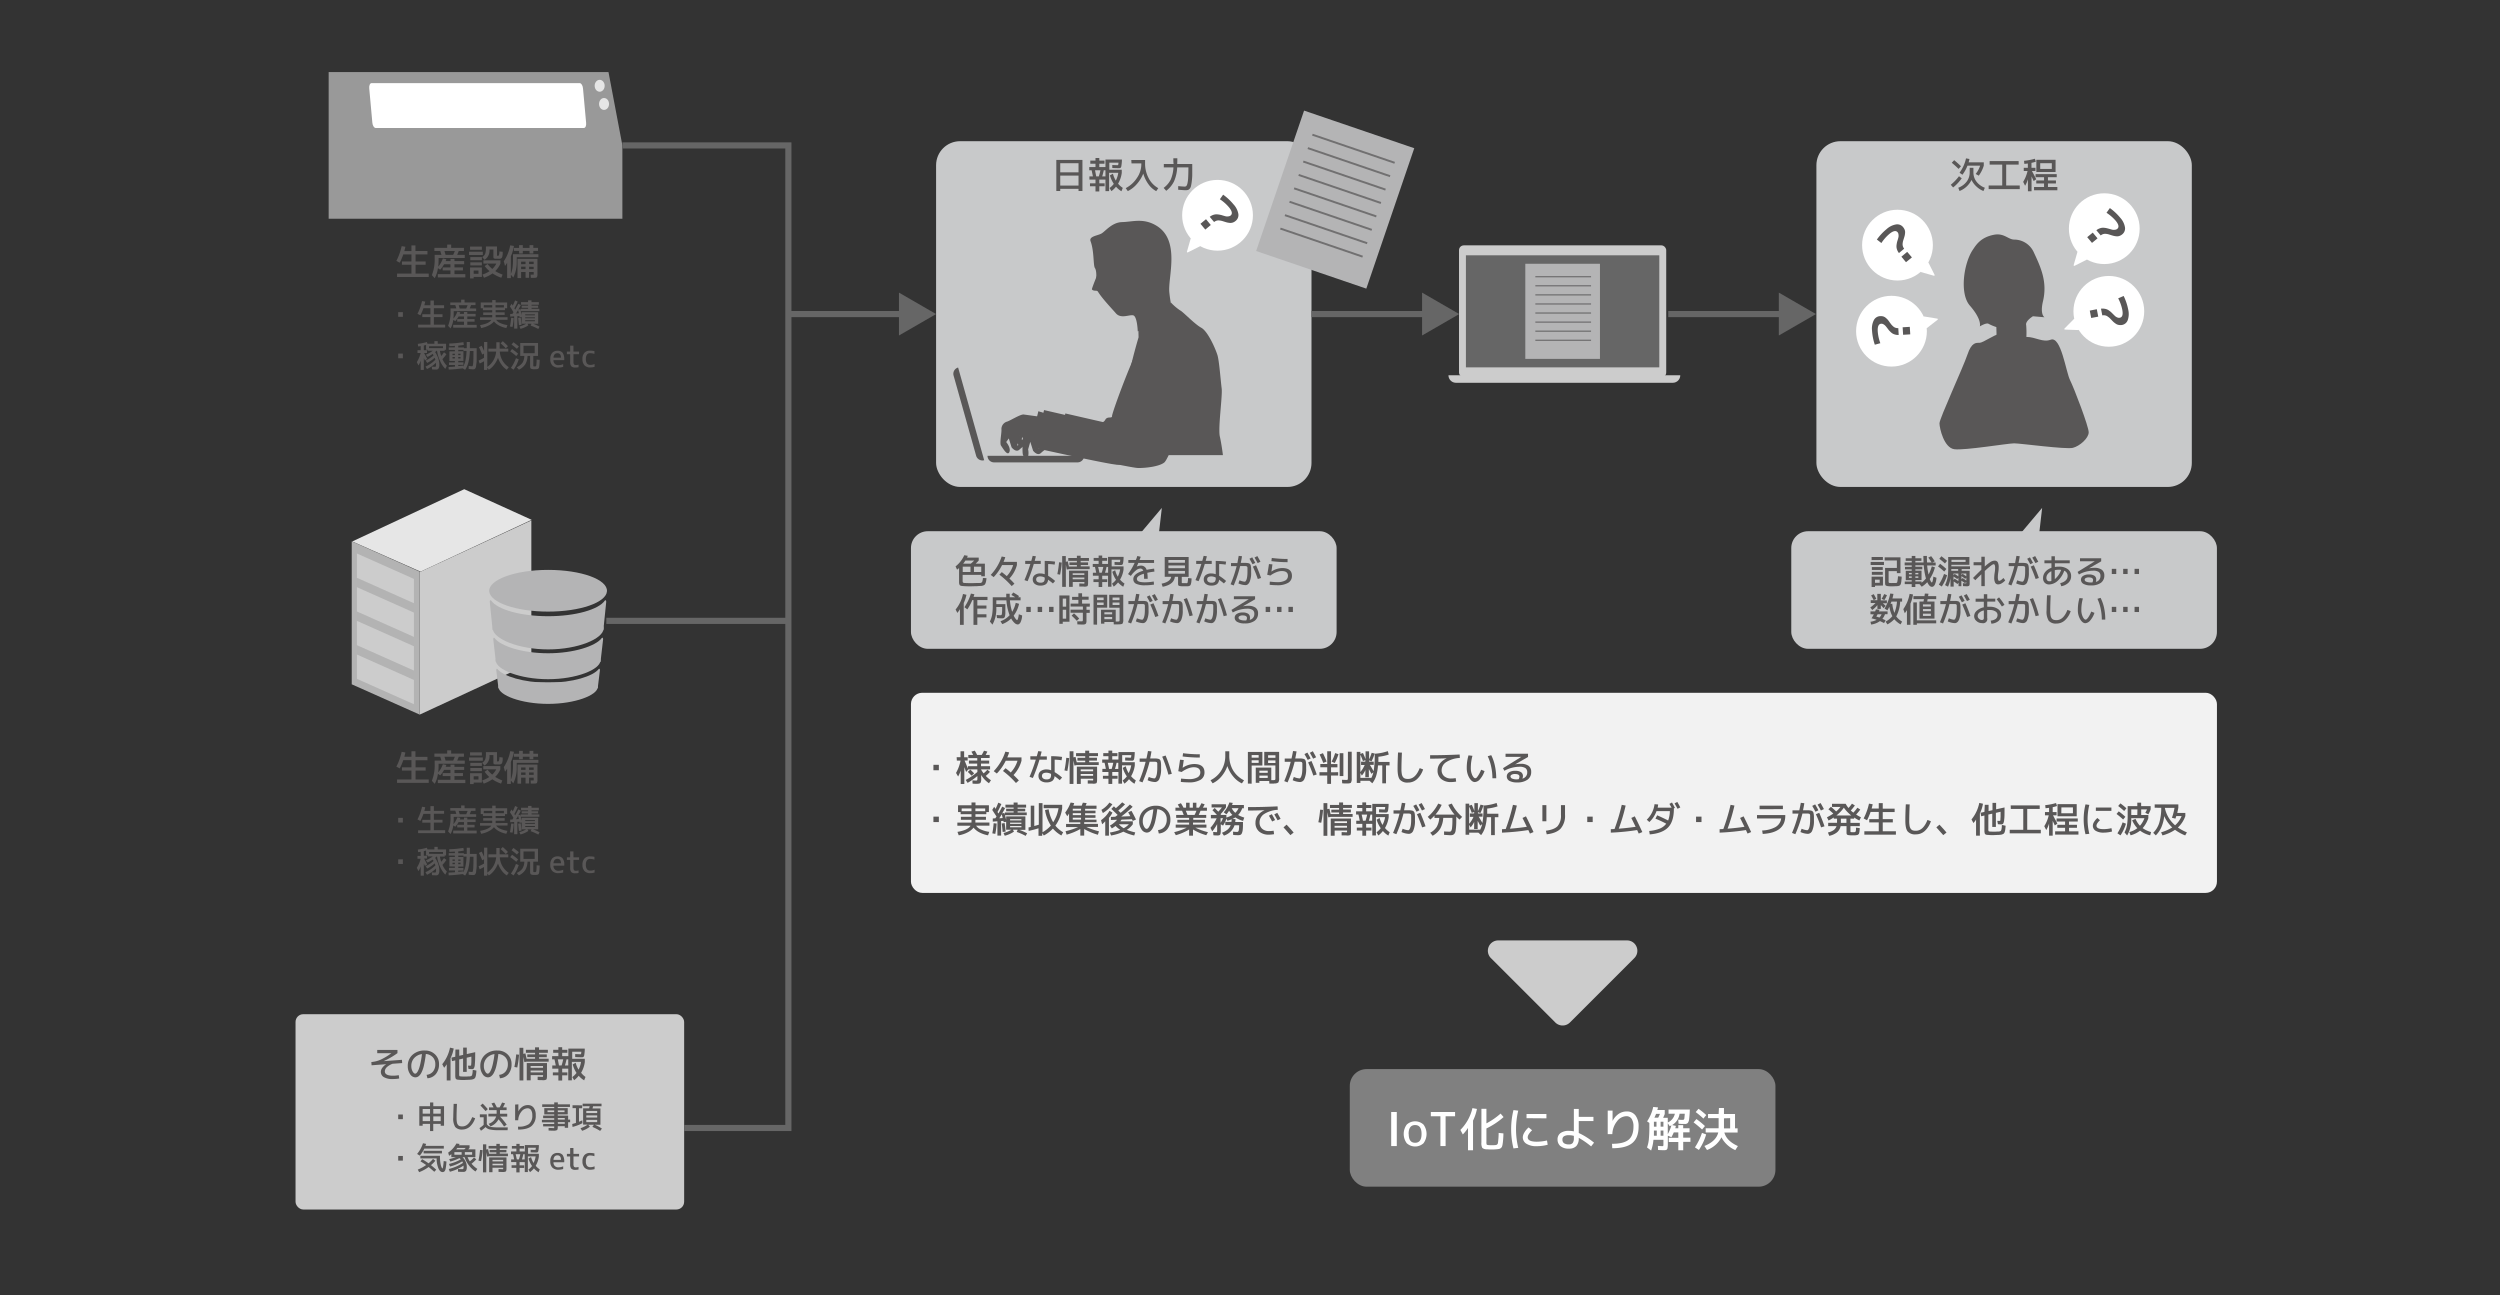 <svg xmlns="http://www.w3.org/2000/svg" viewBox="0 0 965 500"><rect x="0" y="0" width="965" height="500" fill="#333333" stroke="none"/><defs><style>.cls-1{fill:#c8c9ca;}.cls-2{fill:#fff;}.cls-3{fill:#595757;}.cls-4,.cls-6{fill:#ccc;}.cls-12,.cls-14,.cls-16,.cls-5{fill:none;}.cls-6,.cls-7,.cls-8{fill-rule:evenodd;}.cls-7{fill:#b3b3b3;}.cls-11,.cls-8{fill:#e6e6e6;}.cls-9{fill:#b4b4b5;}.cls-10{fill:#999;}.cls-12{stroke:#666;stroke-width:2.37px;}.cls-12,.cls-14,.cls-16{stroke-miterlimit:10;}.cls-13{fill:gray;}.cls-14,.cls-16{stroke:#717071;}.cls-14{stroke-width:0.76px;}.cls-15{fill:#666;}.cls-16{stroke-width:0.49px;}.cls-17{fill:#f2f2f2;}</style></defs><g id="レイヤー_2" data-name="レイヤー 2"><g id="レイヤー_1-2" data-name="レイヤー 1"><rect class="cls-1" x="361.33" y="54.5" width="144.91" height="133.46" rx="9.28"/><circle class="cls-2" cx="469.97" cy="83.1" r="13.66"/><path class="cls-3" d="M463.38,86.38l2.14-1.77,1.85,2.24-2.13,1.77Zm8.75-11.24a20.92,20.92,0,0,1,4,3.74A7.22,7.22,0,0,1,478,82.55a2.86,2.86,0,0,1-1,2.68,3.46,3.46,0,0,1-1.1.66,2.91,2.91,0,0,1-1.19.15,8.84,8.84,0,0,1-1-.15c-.28-.07-.66-.18-1.15-.34s-.81-.25-1-.3a6.52,6.52,0,0,0-.92-.15,2.45,2.45,0,0,0-1.06.09,3.11,3.11,0,0,0-.94.51l-1.68-2a4.22,4.22,0,0,1,1.07-.64,4.46,4.46,0,0,1,1-.29,3.89,3.89,0,0,1,1.07,0,6.1,6.1,0,0,1,1,.17c.23,0,.54.14,1,.27s.87.25,1.12.31a3,3,0,0,0,.91,0,1.57,1.57,0,0,0,.9-.34c.78-.65.56-1.72-.68-3.21a16.18,16.18,0,0,0-3.48-3.06Z"/><path class="cls-2" d="M463.21,95.05l-4.71,2.37a.24.24,0,0,1-.34-.28l1.45-5.07,5.21-2.62Z"/><path class="cls-4" d="M578.37,363H628a4,4,0,0,1,2.84,6.84L606,394.67a4,4,0,0,1-5.66,0l-24.81-24.8A4,4,0,0,1,578.37,363Z"/><rect class="cls-4" x="114.08" y="391.48" width="150" height="75.39" rx="2.99"/><path class="cls-3" d="M153.71,122.29v-1.8h1.8v1.8Z"/><path class="cls-3" d="M166.15,116h1.32v1.84h3.94v1.12h-3.94v2.34h3.34v1.08h-3.34v2.94h4.36v1.12H161.39v-1.12h4.76v-2.94H163v-1.08h3.14v-2.34h-2.7a17.79,17.79,0,0,1-1.18,2.75l-1.11-.59a20.33,20.33,0,0,0,1.76-4.91l1.23.22c-.08.39-.2.86-.35,1.41h2.35Z"/><path class="cls-3" d="M183.79,119.09v1h-8.66v.76A16.76,16.76,0,0,1,175,123a8.37,8.37,0,0,0,1.53-2.7l1.15.25c-.09.27-.17.47-.22.61h1.62v-.72h1.29v.72h3.21v1h-3.21v1h2.81v1h-2.81v1.24H184v1.08h-9.07v-1.08h4.18v-1.24h-2.62v-1h2.62v-1H177a8.53,8.53,0,0,1-1.27,1.8l-.75-.52a9.74,9.74,0,0,1-1.06,3.33l-.95-1a14,14,0,0,0,.93-5.73v-1h2.24c-.06-.23-.2-.65-.4-1.28h-1.93v-1H178v-1.08h1.32v1.08h4.22v1h-1.72c-.17.48-.35.91-.52,1.28Zm-3.84,0a12.33,12.33,0,0,0,.55-1.28h-3.43c.09.28.21.7.37,1.28Z"/><path class="cls-3" d="M195.91,122.45v1h-4.39a3.58,3.58,0,0,0,1.53,1.23,10.1,10.1,0,0,0,2.82.81l-.42,1.14a10.05,10.05,0,0,1-2.86-1,6.06,6.06,0,0,1-1.92-1.55,6.19,6.19,0,0,1-2,1.55,10.27,10.27,0,0,1-2.94,1l-.42-1.14c2.29-.37,3.73-1.06,4.34-2H185.3v-1H190v-.91h-3.48v-1H190v-.84h-3.6V119h-.84v-2.25H190v-.93h1.32v.93h4.44V119h-.84v.72h-3.6v.84h3.48v1h-3.48v.91Zm-9.2-3.76H190v-.9h-3.24Zm7.8-.9h-3.24v.9h3.24Z"/><path class="cls-3" d="M196.82,118.27l.65-1,.46.69c.28-.55.58-1.23.9-2l1,.44c-.4.92-.82,1.8-1.28,2.64l.17.27.13.24c.42-.71.84-1.47,1.25-2.29l.95.5c-.32.62-.64,1.21-1,1.76l.72-.19.08.29a3.25,3.25,0,0,1,.11.35v-.77h2.88v-.38h-2.47v-.82h2.47v-.38h-2.71v-1h2.71v-.7h1.32v.7H208v1h-2.81v.38h2.52v.82h-2.52v.38h3v.9h-7.19c.1.38.23.91.37,1.58v-1.18h6.36v4.46h-2a15.08,15.08,0,0,1,2.54,1.14l-.49.89a17.83,17.83,0,0,0-2.95-1.31l.32-.72h-1.53l.33.61a9.48,9.48,0,0,1-3.05,1.37l-.39-.9a12.48,12.48,0,0,0,2.61-1.08h-1.76v-2.65l-.8.17c0-.1,0-.25-.1-.46l-.76,0v4.81h-1.23v-4.73l-1.54.11,0-1,.88-.06c0-.07.11-.16.19-.3a2.68,2.68,0,0,1,.2-.29C197.74,119.68,197.27,118.94,196.82,118.27Zm.48,4.4,1,.1a26.41,26.41,0,0,1-.46,3.43l-1-.18A24.43,24.43,0,0,0,197.3,122.67Zm3-1.75c-.13-.5-.24-.91-.32-1.23-.28.48-.55.91-.81,1.31Zm-.32,1.8,1-.14c.12.75.23,1.7.32,2.83l-1,.12C200.2,124.57,200.1,123.63,200,122.72Zm2.76-1h3.74v-.4h-3.74Zm0,.76v.38h3.74v-.38Zm0,1.13V124h3.74v-.39Z"/><path class="cls-3" d="M153.71,138.29v-1.8h1.8v1.8Z"/><path class="cls-3" d="M166.67,141.53q.86.06,1.2.06a.36.36,0,0,0,.36-.18,3,3,0,0,0,.08-.87c0-.24,0-.42,0-.54a12.68,12.68,0,0,1-3.48,2.45l-.6-.95a11.93,11.93,0,0,0,3.82-2.65,5.11,5.11,0,0,0-.26-.76,12.81,12.81,0,0,1-2.9,2l-.6-.92a12.13,12.13,0,0,0,3.07-2,6,6,0,0,0-.35-.56,15,15,0,0,1-2,1.18l-.6-.9a12,12,0,0,0,2.65-1.5h-2V135h-.6v-1.85c-.26.08-.55.16-.87.23v1.8h1.23v1.08h-1.12l1.2,2.29-.89.58-.24-.54-.18-.41v4.62h-1.2v-3.58a9.36,9.36,0,0,1-.85,1.84l-.65-1.28a12.35,12.35,0,0,0,1.49-3.52h-1.22v-1.08h1.23v-1.58l-1,.12-.11-1a19.37,19.37,0,0,0,3.5-.7l.21.66h2.69v-1h1.28v1h3.22V135h-.54v.42H169.8a12.31,12.31,0,0,0,.51,2,12.37,12.37,0,0,0,1.07-1.43l.93.72a13.72,13.72,0,0,1-1.53,1.92,9,9,0,0,0,1.71,2.56l-.6,1.2a10.08,10.08,0,0,1-2-3,14.29,14.29,0,0,1-1.2-4h-.15a7.54,7.54,0,0,1-.59.52,9.67,9.67,0,0,1,1.21,2.4,7.66,7.66,0,0,1,.43,2.4,2.78,2.78,0,0,1-.3,1.51,1,1,0,0,1-.94.43c-.46,0-1,0-1.58-.06Zm-1.08-7.16H171v-.7h-5.36Z"/><path class="cls-3" d="M173.21,134.09h2.37v-.59c-.73.06-1.44.09-2.13.11l-.06-1a43.66,43.66,0,0,0,5.48-.54l.16,1.06c-.62.11-1.34.2-2.15.29v.71h2.18v.28h1.11c0-.49,0-1.29,0-2.4h1.2c0,1.11,0,1.91,0,2.4H184v.76c0,1.21,0,2.2,0,3s0,1.46-.09,2-.11,1-.16,1.31a1.79,1.79,0,0,1-.28.71.79.79,0,0,1-.38.31,1.91,1.91,0,0,1-.54.06c-.32,0-.86-.05-1.64-.14v-1.16a10.63,10.63,0,0,0,1.29.12c.14,0,.25-.1.31-.31a7.65,7.65,0,0,0,.18-1.51c.05-.8.07-2,.07-3.6v-.48h-1.39a23.46,23.46,0,0,1-.57,4.41,9.26,9.26,0,0,1-1.26,2.87l-.94-.59a53.35,53.35,0,0,1-5.4.49l-.06-1c.93,0,1.76-.09,2.49-.16v-.62H173.3v-1h2.28v-.54h-2.11v-3.72h2.11v-.54h-2.37Zm1.46,3h.91v-.56h-.91Zm0,.72v.56h.91v-.56Zm2.21,3.5,1.91-.2,0,.42a8.84,8.84,0,0,0,.88-2.41,22.07,22.07,0,0,0,.42-3.67h-1.21v-.4h-2v.54h2v3.72h-2v.54h2v1h-2Zm0-4.22h.89v-.56h-.89Zm0,1.28h.89v-.56h-.89Z"/><path class="cls-3" d="M184.86,134l1.07-.53c.37.77.68,1.45.93,2.05V132h1.23v9.61a7.56,7.56,0,0,0,2.35-2.49,8.34,8.34,0,0,0,1.08-3.4h-3v-1.14h3.06v-2.46h1.29v2.46h3.33v1.14h-3.28a7.71,7.71,0,0,0,3.46,6l-.76,1a7.3,7.3,0,0,1-2-1.92,10.17,10.17,0,0,1-1.4-2.7,10,10,0,0,1-1.45,2.67,8.27,8.27,0,0,1-2.07,1.95l-.63-.78v.85h-1.23v-3.35c-.45.27-1,.56-1.68.88l-.42-1.12q1.22-.57,2.1-1.08v-1.64l-.72.36A29.1,29.1,0,0,0,184.86,134Zm8.39-1.49.82-.8a25.21,25.21,0,0,1,2,1.92l-.84.79A27.75,27.75,0,0,0,193.25,132.54Z"/><path class="cls-3" d="M199.27,137.44a28,28,0,0,0-2.34-1.82l.73-.89a22.06,22.06,0,0,1,2.34,1.81ZM197.22,142a15.91,15.91,0,0,0,1.94-3.73l1.07.43a14,14,0,0,1-2,4Zm.23-9,.72-.88a21.35,21.35,0,0,1,2.11,1.63l-.75.9A24.36,24.36,0,0,0,197.45,133Zm4.62,4.4h-1.26v-5h6.86v5h-1.82v3.56c0,.24,0,.38.07.42a1.22,1.22,0,0,0,.53.06c.31,0,.49-.11.55-.33a16.48,16.48,0,0,0,.14-2.31l1.17.1a18.81,18.81,0,0,1-.21,2.83.9.9,0,0,1-.59.71,4.87,4.87,0,0,1-1.09.08,3,3,0,0,1-1.5-.22c-.2-.15-.3-.52-.3-1.1v-3.8h-1a6.43,6.43,0,0,1-.86,3.2,6,6,0,0,1-2.46,2.1l-.85-.95a5.32,5.32,0,0,0,2.2-1.69,5.15,5.15,0,0,0,.74-2.66Zm0-1.06h4.32v-2.88h-4.32Z"/><path class="cls-3" d="M213.65,139a1.78,1.78,0,0,0,2,1.94,4.49,4.49,0,0,0,1.74-.38v1.06a7.49,7.49,0,0,1-1.86.26,3.09,3.09,0,0,1-2.31-.82,3.29,3.29,0,0,1-.81-2.42,3.55,3.55,0,0,1,.73-2.42,2.63,2.63,0,0,1,2.09-.82,2.39,2.39,0,0,1,1.94.77,4.46,4.46,0,0,1,.61,2.83Zm0-.94h2.89c0-1.15-.47-1.72-1.35-1.72a1.4,1.4,0,0,0-1.09.41A2.11,2.11,0,0,0,213.65,138Z"/><path class="cls-3" d="M221.36,135.71h2.16v1h-2.16v2.88a2.07,2.07,0,0,0,.19,1.07.93.93,0,0,0,.77.25,3.11,3.11,0,0,0,1-.16v1a6.27,6.27,0,0,1-1.26.12,2.07,2.07,0,0,1-1.54-.47,2.49,2.49,0,0,1-.44-1.69v-3h-1.26v-1h1.26v-2.28h1.26Z"/><path class="cls-3" d="M224.83,138.59a3.45,3.45,0,0,1,.76-2.41,2.73,2.73,0,0,1,2.12-.83,8.87,8.87,0,0,1,1.74.18v1.08a5.4,5.4,0,0,0-1.66-.28,1.46,1.46,0,0,0-1.23.54,2.92,2.92,0,0,0-.41,1.72,2.73,2.73,0,0,0,.43,1.73,1.63,1.63,0,0,0,1.33.53,4,4,0,0,0,1.6-.34v1.08a6.09,6.09,0,0,1-1.68.24,2.91,2.91,0,0,1-2.22-.82A3.39,3.39,0,0,1,224.83,138.59Z"/><path class="cls-3" d="M158.82,94.73h1.54v2.16H165v1.3h-4.59v2.73h3.89v1.26h-3.89v3.43h5.08v1.3H153.26v-1.3h5.56v-3.43h-3.67v-1.26h3.67V98.19h-3.15a23.45,23.45,0,0,1-1.37,3.21l-1.3-.69A24.3,24.3,0,0,0,155.05,95l1.43.25c-.09.46-.23,1-.4,1.65h2.74Z"/><path class="cls-3" d="M179.4,98.37v1.22H169.29v.88a20.13,20.13,0,0,1-.14,2.45,9.42,9.42,0,0,0,1.79-3.15l1.35.3c-.11.31-.2.55-.27.71h1.89v-.84h1.51v.84h3.74V102h-3.74v1.22h3.28v1.16h-3.28v1.44h4.2v1.26H169v-1.26h4.87v-1.44h-3v-1.16h3V102h-2.46a10.55,10.55,0,0,1-1.49,2.1l-.88-.6a11,11,0,0,1-1.23,3.88l-1.11-1.16a16.4,16.4,0,0,0,1.08-6.7V98.37h2.62c-.08-.26-.23-.75-.46-1.48h-2.26V95.67h4.93V94.41h1.54v1.26h4.93v1.22h-2c-.21.56-.41,1-.62,1.48Zm-4.48,0a14.09,14.09,0,0,0,.64-1.48h-4c.1.32.25.81.43,1.48Z"/><path class="cls-3" d="M181.05,98.43V97.17h5.32v1.26Zm.39-2V95.18H186v1.23Zm1.4,10.46v.56h-1.4v-4.2H186v3.64Zm-1.3-6.44V99.24H186v1.19Zm0,2v-1.2H186v1.2Zm1.3,3.25h1.85v-1.26h-1.85Zm9-10.57v3.36a.36.36,0,0,0,0,.21.67.67,0,0,0,.27,0c.25,0,.4,0,.46-.13a5.23,5.23,0,0,0,.21-1.51l1.26.14c0,.39,0,.69,0,.89a4.74,4.74,0,0,1-.1.67c0,.24-.09.41-.12.5a.7.7,0,0,1-.2.31.65.65,0,0,1-.28.21,3.14,3.14,0,0,1-.43.1,4.13,4.13,0,0,1-.57,0h-.77a2,2,0,0,1-.92-.14c-.13-.09-.2-.3-.2-.63V96.33h-1.51v.08a4.12,4.12,0,0,1-1.92,3.88l-.87-1.05A3,3,0,0,0,187.26,98a5.77,5.77,0,0,0,.3-2.16v-.7Zm-4.76,7.56,1.12-.77a10.28,10.28,0,0,0,1.84,1.89,7.54,7.54,0,0,0,1.55-2.06h-5v-1.26h6.58v1.26a9,9,0,0,1-2,2.89A15.56,15.56,0,0,0,194,106l-.5,1.21a13.51,13.51,0,0,1-3.36-1.67,14.11,14.11,0,0,1-3.32,1.68l-.62-1.23a11,11,0,0,0,2.77-1.33A11.35,11.35,0,0,1,187.07,102.67Z"/><path class="cls-3" d="M199.46,101a13.21,13.21,0,0,1-1.33,6.12l-.95-1.1v1.33h-1.43v-5.9a12.06,12.06,0,0,1-.81,1.19l-.48-1.78a16.13,16.13,0,0,0,2.48-6.16l1.43.24a16.19,16.19,0,0,1-1.19,4v6.87a12,12,0,0,0,.66-2.5,23.31,23.31,0,0,0,.18-3.24V98.12h9.8v1.15h-8.36Zm6.4-5.32h1.82v1.18h-1.82v1H204.4v-1h-2.6v1h-1.43v-1h-2V95.71h2V94.62h1.43v1.09h2.6V94.62h1.46Zm0,10.32c.09,0,.13,0,.15,0a2.27,2.27,0,0,0,0-.38V105h-1.78v2.24h-1.36V105h-1.72v2.34h-1.4V99.91h7.7v5.77a2.61,2.61,0,0,1-.2,1.33c-.14.16-.51.24-1.13.24s-.91,0-1.23,0l-.07-1.23Zm-3-4.06V101h-1.72V102Zm0,1h-1.72v.94h1.72Zm1.36-1H206V101h-1.78Zm0,1v.94H206V103Z"/><path class="cls-3" d="M409.25,72.89v.84h-1.51v-12h10.08v12h-1.51v-.84Zm0-6.37h7.06V63h-7.06Zm0,5.11h7.06V67.78h-7.06Z"/><path class="cls-3" d="M428.43,67.69l1.17-.63a9.47,9.47,0,0,0,1.1,2.65,9.48,9.48,0,0,0,.95-3h-3.54v7.07h-1.4V69.32h-2.38v1.44h2.06v1.15h-2.06v2h-1.47v-2h-2.13V70.76h2.13V69.32h-2.35V68.1h1.36c-.18-.9-.35-1.69-.51-2.38h-.91V64.49h2.41V63.2h-2V62h2v-1h1.47v1h2V63.2h-2v1.29h2.38v-2.9h6.34l0,.59a18,18,0,0,1-.2,1.87,1.25,1.25,0,0,1-.3.72,1.06,1.06,0,0,1-.64.15c-.37,0-1.22,0-2.56-.07l0-1.16c.95.05,1.61.07,2,.07a.28.28,0,0,0,.27-.13,4.34,4.34,0,0,0,.11-.85h-3.53v2.73H433v1.23a11,11,0,0,1-1.42,4.16,7.68,7.68,0,0,0,1.82,1.62l-.52,1.31a8.25,8.25,0,0,1-2.1-1.77A9,9,0,0,1,429,73.78l-.71-1.21a7.79,7.79,0,0,0,1.64-1.6A11.19,11.19,0,0,1,428.43,67.69Zm-5.29.41h1a23.38,23.38,0,0,0,.63-2.38h-2.09C422.85,66.57,423,67.36,423.14,68.1Zm3.57,0V65.72h-.66a20.16,20.16,0,0,1-.61,2.38Z"/><path class="cls-3" d="M436.68,61.76H442V63a12,12,0,0,0,1.38,5.77,9.19,9.19,0,0,0,3.72,3.86l-.8,1.15a8.73,8.73,0,0,1-3-2.67,13.2,13.2,0,0,1-2-4.11,13.57,13.57,0,0,1-2.44,4,11.24,11.24,0,0,1-3.53,2.77l-.8-1.15a11.41,11.41,0,0,0,4.34-3.94,9.3,9.3,0,0,0,1.68-5.13v-.49h-3.79Z"/><path class="cls-3" d="M452.91,61.1h1.54c0,.78,0,1.52-.05,2.2h5.81c0,1.57,0,2.9,0,4s-.1,2-.19,2.77a15.91,15.91,0,0,1-.31,1.79,2.33,2.33,0,0,1-.5,1,1.48,1.48,0,0,1-.66.46,3.19,3.19,0,0,1-.9.1c-.5,0-1.46-.06-2.87-.18l0-1.4q1.85.18,2.52.18a.89.89,0,0,0,.63-.23,2.4,2.4,0,0,0,.42-1,11.84,11.84,0,0,0,.28-2.24c.06-1,.09-2.31.1-3.94h-4.33a15.22,15.22,0,0,1-1.24,5.43,10.38,10.38,0,0,1-3,3.61l-1-1.12a9.14,9.14,0,0,0,2.7-3.12,13.4,13.4,0,0,0,1.09-4.8h-3.72V63.3h3.79C452.89,62.62,452.91,61.89,452.91,61.1Z"/><path class="cls-3" d="M153.71,317.5v-1.8h1.8v1.8Z"/><path class="cls-3" d="M166.15,311.18h1.32V313h3.94v1.11h-3.94v2.34h3.34v1.08h-3.34v2.94h4.36v1.12H161.39V320.5h4.76v-2.94H163v-1.08h3.14v-2.34h-2.7a17.79,17.79,0,0,1-1.18,2.75l-1.11-.59a20.4,20.4,0,0,0,1.76-4.9l1.23.21c-.08.39-.2.87-.35,1.42h2.35Z"/><path class="cls-3" d="M183.79,314.3v1h-8.66v.76a16.76,16.76,0,0,1-.12,2.1,8.17,8.17,0,0,0,1.53-2.7l1.15.25c-.09.27-.17.48-.22.61h1.62v-.72h1.29v.72h3.21v1h-3.21v1.05h2.81v1h-2.81v1.24H184v1.08h-9.07v-1.08h4.18v-1.24h-2.62v-1h2.62v-1.05H177a8.53,8.53,0,0,1-1.27,1.8l-.75-.51a9.68,9.68,0,0,1-1.06,3.32l-.95-1a14,14,0,0,0,.93-5.74v-1h2.24c-.06-.22-.2-.65-.4-1.27h-1.93v-1H178V310.9h1.32V312h4.22v1h-1.72c-.17.48-.35.9-.52,1.27Zm-3.84,0a12.2,12.2,0,0,0,.55-1.27h-3.43c.09.27.21.69.37,1.27Z"/><path class="cls-3" d="M195.91,317.66v1h-4.39a3.51,3.51,0,0,0,1.53,1.23,10.1,10.1,0,0,0,2.82.81l-.42,1.14a9.75,9.75,0,0,1-2.86-1,5.92,5.92,0,0,1-1.92-1.55,6.05,6.05,0,0,1-2,1.55,10,10,0,0,1-2.94,1l-.42-1.14c2.29-.37,3.73-1.05,4.34-2H185.3v-1H190v-.91h-3.48v-1H190v-.84h-3.6v-.72h-.84V312H190V311h1.32V312h4.44v2.25h-.84v.72h-3.6v.84h3.48v1h-3.48v.91Zm-9.2-3.76H190V313h-3.24Zm7.8-.9h-3.24v.9h3.24Z"/><path class="cls-3" d="M196.82,313.48l.65-1c.1.14.25.38.46.7.28-.56.58-1.24.9-2.06l1,.45c-.4.91-.82,1.79-1.28,2.64l.17.27.13.23c.42-.7.84-1.47,1.25-2.29l.95.5q-.48.94-1,1.77l.72-.19s0,.13.08.28.09.26.11.35v-.77h2.88v-.38h-2.47v-.82h2.47v-.38h-2.71v-1h2.71v-.7h1.32v.7H208v1h-2.81v.38h2.52v.82h-2.52v.38h3v.9h-7.19c.1.39.23.92.37,1.59v-1.19h6.36v4.46h-2a16.87,16.87,0,0,1,2.54,1.14l-.49.89a18.7,18.7,0,0,0-2.95-1.31l.32-.72h-1.53l.33.62a9.7,9.7,0,0,1-3.05,1.36l-.39-.9a11.49,11.49,0,0,0,2.61-1.08h-1.76v-2.65l-.8.17c0-.1,0-.25-.1-.46l-.76.05V322h-1.23v-4.72l-1.54.1,0-1,.88-.06L198,316a3.05,3.05,0,0,1,.2-.3C197.74,314.89,197.27,314.16,196.82,313.48Zm.48,4.41,1,.09a26.56,26.56,0,0,1-.46,3.44l-1-.18A24.85,24.85,0,0,0,197.3,317.89Zm3-1.75L200,314.9c-.28.48-.55.92-.81,1.31Zm-.32,1.8,1-.15c.12.75.23,1.7.32,2.83l-1,.12C200.2,319.78,200.1,318.85,200,317.94Zm2.76-1h3.74v-.39h-3.74Zm0,.76V318h3.74v-.38Zm0,1.13v.39h3.74v-.39Z"/><path class="cls-3" d="M153.71,333.5v-1.8h1.8v1.8Z"/><path class="cls-3" d="M166.67,336.74q.86.06,1.2.06a.36.36,0,0,0,.36-.18,3,3,0,0,0,.08-.87c0-.23,0-.41,0-.54a12.5,12.5,0,0,1-3.48,2.46l-.6-1a12.07,12.07,0,0,0,3.82-2.64,5.28,5.28,0,0,0-.26-.77,12.49,12.49,0,0,1-2.9,2l-.6-.92a12.13,12.13,0,0,0,3.07-2,5.77,5.77,0,0,0-.35-.55,13.92,13.92,0,0,1-2,1.17l-.6-.9a12,12,0,0,0,2.65-1.5h-2v-.42h-.6v-1.84c-.26.08-.55.15-.87.22v1.8h1.23v1.08h-1.12l1.2,2.3-.89.57c-.05-.12-.13-.3-.24-.53l-.18-.42V338h-1.2v-3.57a9.27,9.27,0,0,1-.85,1.83l-.65-1.28a12.24,12.24,0,0,0,1.49-3.52h-1.22v-1.08h1.23V328.8l-1,.12-.11-1a18.55,18.55,0,0,0,3.5-.7l.21.66h2.69v-1h1.28v1h3.22v2.34h-.54v.42H169.8a12.31,12.31,0,0,0,.51,2,11.57,11.57,0,0,0,1.07-1.43l.93.72a13.72,13.72,0,0,1-1.53,1.92,8.81,8.81,0,0,0,1.71,2.56l-.6,1.2a10,10,0,0,1-2-3,14.46,14.46,0,0,1-1.2-4h-.15a7.54,7.54,0,0,1-.59.52,9.56,9.56,0,0,1,1.21,2.41,7.61,7.61,0,0,1,.43,2.39,2.78,2.78,0,0,1-.3,1.51,1,1,0,0,1-.94.43c-.46,0-1,0-1.58-.06Zm-1.08-7.16H171v-.7h-5.36Z"/><path class="cls-3" d="M173.21,329.3h2.37v-.58c-.73,0-1.44.09-2.13.1l-.06-1a40.21,40.21,0,0,0,5.48-.54l.16,1.07c-.62.1-1.34.2-2.15.29v.7h2.18v.28h1.11c0-.49,0-1.29,0-2.4h1.2c0,1.11,0,1.91,0,2.4H184v.77c0,1.21,0,2.2,0,3s0,1.46-.09,2-.11,1-.16,1.31a1.8,1.8,0,0,1-.28.7.89.89,0,0,1-.38.32,2.47,2.47,0,0,1-.54.05,16.15,16.15,0,0,1-1.64-.13v-1.17a10.63,10.63,0,0,0,1.29.12c.14,0,.25-.1.31-.3a7.9,7.9,0,0,0,.18-1.51c.05-.81.07-2,.07-3.61v-.48h-1.39a23.58,23.58,0,0,1-.57,4.42,9.31,9.31,0,0,1-1.26,2.86l-.94-.58c-1.83.25-3.63.42-5.4.49l-.06-1.05q1.4-.06,2.49-.15V336H173.3v-1h2.28v-.54h-2.11V330.8h2.11v-.54h-2.37Zm1.46,3h.91v-.56h-.91Zm0,.72v.57h.91V333Zm2.21,3.51,1.91-.21,0,.42a8.72,8.72,0,0,0,.88-2.41,21.94,21.94,0,0,0,.42-3.67h-1.21v-.4h-2v.54h2v3.72h-2v.54h2v1h-2Zm0-4.23h.89v-.56h-.89Zm0,1.29h.89V333h-.89Z"/><path class="cls-3" d="M184.86,329.24l1.07-.52c.37.76.68,1.45.93,2V327.2h1.23v9.62a7.69,7.69,0,0,0,2.35-2.5,8.34,8.34,0,0,0,1.08-3.4h-3v-1.14h3.06v-2.46h1.29v2.46h3.33v1.14h-3.28a7.73,7.73,0,0,0,3.46,6l-.76,1a7.3,7.3,0,0,1-2-1.92,10.17,10.17,0,0,1-1.4-2.7,9.85,9.85,0,0,1-1.45,2.67,7.93,7.93,0,0,1-2.07,1.95l-.63-.78V338h-1.23v-3.34q-.68.39-1.68.87l-.42-1.11q1.22-.59,2.1-1.08v-1.65l-.72.36A30.24,30.24,0,0,0,184.86,329.24Zm8.39-1.48.82-.81a25.21,25.21,0,0,1,2,1.92l-.84.79A27.59,27.59,0,0,0,193.25,327.76Z"/><path class="cls-3" d="M199.27,332.65c-.65-.57-1.43-1.17-2.34-1.82l.73-.89a22.06,22.06,0,0,1,2.34,1.81Zm-2.05,4.56a15.72,15.72,0,0,0,1.94-3.73l1.07.43a14.07,14.07,0,0,1-2,4Zm.23-9,.72-.89a21.35,21.35,0,0,1,2.11,1.63l-.75.9A22.48,22.48,0,0,0,197.45,328.19Zm4.62,4.39h-1.26v-5h6.86v5h-1.82v3.56c0,.24,0,.38.07.42a1.22,1.22,0,0,0,.53.06c.31,0,.49-.11.55-.33a16.33,16.33,0,0,0,.14-2.31l1.17.1a18.81,18.81,0,0,1-.21,2.83.9.9,0,0,1-.59.71,4.31,4.31,0,0,1-1.09.08,3,3,0,0,1-1.5-.22c-.2-.15-.3-.51-.3-1.1v-3.8h-1a6.43,6.43,0,0,1-.86,3.2,5.88,5.88,0,0,1-2.46,2.1l-.85-.94a5.41,5.41,0,0,0,2.2-1.7,5.12,5.12,0,0,0,.74-2.66Zm0-1.06h4.32v-2.88h-4.32Z"/><path class="cls-3" d="M213.65,334.16a1.79,1.79,0,0,0,2,1.95,4.52,4.52,0,0,0,1.74-.39v1.06a7.05,7.05,0,0,1-1.86.26,3.13,3.13,0,0,1-2.31-.81,3.32,3.32,0,0,1-.81-2.43,3.55,3.55,0,0,1,.73-2.42,2.66,2.66,0,0,1,2.09-.82,2.36,2.36,0,0,1,1.94.78,3.7,3.7,0,0,1,.64,2.4,3.44,3.44,0,0,1,0,.42Zm0-.93h2.89c0-1.15-.47-1.73-1.35-1.73a1.44,1.44,0,0,0-1.09.41A2.12,2.12,0,0,0,213.65,333.23Z"/><path class="cls-3" d="M221.36,330.92h2.16v1h-2.16v2.88a2,2,0,0,0,.19,1.07.93.93,0,0,0,.77.25,3.4,3.4,0,0,0,1-.15v1a6.27,6.27,0,0,1-1.26.12,2.07,2.07,0,0,1-1.54-.46,2.53,2.53,0,0,1-.44-1.7v-3h-1.26v-1h1.26v-2.28h1.26Z"/><path class="cls-3" d="M224.83,333.8a3.42,3.42,0,0,1,.76-2.4,2.7,2.7,0,0,1,2.12-.84,8.87,8.87,0,0,1,1.74.18v1.08a5.39,5.39,0,0,0-1.66-.27,1.46,1.46,0,0,0-1.23.54,2.87,2.87,0,0,0-.41,1.71,2.73,2.73,0,0,0,.43,1.73,1.63,1.63,0,0,0,1.33.53,4,4,0,0,0,1.6-.34v1.08a6.09,6.09,0,0,1-1.68.24,2.91,2.91,0,0,1-2.22-.82A3.39,3.39,0,0,1,224.83,333.8Z"/><path class="cls-3" d="M158.82,290h1.54v2.15H165v1.3h-4.59v2.73h3.89v1.26h-3.89v3.43h5.08v1.31H153.26v-1.31h5.56v-3.43h-3.67v-1.26h3.67V293.4h-3.15a22.43,22.43,0,0,1-1.37,3.21l-1.3-.69a24,24,0,0,0,2.05-5.72l1.43.25c-.09.46-.23,1-.4,1.65h2.74Z"/><path class="cls-3" d="M179.4,293.59v1.21H169.29v.89a20.38,20.38,0,0,1-.14,2.45,9.62,9.62,0,0,0,1.79-3.15l1.35.29c-.11.32-.2.56-.27.71h1.89v-.84h1.51V296h3.74v1.19h-3.74v1.22h3.28v1.16h-3.28V301h4.2v1.26H169V301h4.87v-1.45h-3V298.4h3v-1.22h-2.46a10,10,0,0,1-1.49,2.1l-.88-.6a10.94,10.94,0,0,1-1.23,3.88l-1.11-1.16a16.38,16.38,0,0,0,1.08-6.69v-1.12h2.62c-.08-.26-.23-.76-.46-1.49h-2.26v-1.22h4.93v-1.26h1.54v1.26h4.93v1.22h-2c-.21.56-.41,1.06-.62,1.49Zm-4.48,0a15.18,15.18,0,0,0,.64-1.49h-4c.1.32.25.81.43,1.49Z"/><path class="cls-3" d="M181.05,293.64v-1.26h5.32v1.26Zm.39-2v-1.24H186v1.24Zm1.4,10.45v.56h-1.4v-4.2H186v3.64Zm-1.3-6.44v-1.19H186v1.19Zm0,2v-1.21H186v1.21Zm1.3,3.24h1.85v-1.26h-1.85Zm9-10.57v3.36c0,.13,0,.2,0,.21a.67.67,0,0,0,.27,0c.25,0,.4,0,.46-.12a5.34,5.34,0,0,0,.21-1.52l1.26.14c0,.4,0,.69,0,.89a4.54,4.54,0,0,1-.1.67c0,.24-.09.41-.12.5a.72.72,0,0,1-.2.32.88.88,0,0,1-.28.21l-.43.09a3,3,0,0,1-.57,0h-.77a1.85,1.85,0,0,1-.92-.14c-.13-.09-.2-.3-.2-.63v-2.84h-1.51v.09A4.1,4.1,0,0,1,187,295.5l-.87-1.05a3.08,3.08,0,0,0,1.13-1.26,5.83,5.83,0,0,0,.3-2.17v-.7Zm-4.76,7.56,1.12-.77A10.28,10.28,0,0,0,190,299a7.5,7.5,0,0,0,1.55-2.05h-5v-1.26h6.58V297a8.82,8.82,0,0,1-2,2.88,16.31,16.31,0,0,0,2.77,1.39l-.5,1.2a13.51,13.51,0,0,1-3.36-1.67,13.39,13.39,0,0,1-3.32,1.68l-.62-1.23a10.63,10.63,0,0,0,2.77-1.33A11,11,0,0,1,187.07,297.88Z"/><path class="cls-3" d="M199.46,296.25a13.2,13.2,0,0,1-1.33,6.11l-.95-1.1v1.33h-1.43v-5.9a11,11,0,0,1-.81,1.19l-.48-1.77a16.27,16.27,0,0,0,2.48-6.16l1.43.23a16.19,16.19,0,0,1-1.19,3.95V301a12.11,12.11,0,0,0,.66-2.51,23.25,23.25,0,0,0,.18-3.23v-1.94h9.8v1.15h-8.36Zm6.4-5.32h1.82v1.17h-1.82v.95H204.4v-.95h-2.6v.95h-1.43v-.95h-2v-1.17h2v-1.1h1.43v1.1h2.6v-1.1h1.46Zm0,10.31c.09,0,.13,0,.15-.05a2.18,2.18,0,0,0,0-.38v-.64h-1.78v2.24h-1.36v-2.24h-1.72v2.33h-1.4v-7.37h7.7v5.76a2.59,2.59,0,0,1-.2,1.33c-.14.16-.51.24-1.13.24s-.91,0-1.23,0l-.07-1.23Zm-3-4.06v-.93h-1.72v.93Zm0,1h-1.72v.93h1.72Zm1.36-1H206v-.93h-1.78Zm0,1v.93H206v-.93Z"/><path class="cls-3" d="M153.71,432v-1.8h1.8V432Z"/><path class="cls-3" d="M167.23,433.81v2.79H166v-2.79h-2.85v.72h-1.3V427H166v-1.44h1.25V427h4.15v7.53h-1.29v-.72ZM166,428.08h-2.85v1.8H166Zm-2.85,2.85v1.83H166v-1.83Zm4.1-2.85v1.8h2.86v-1.8Zm0,4.68h2.86v-1.83h-2.86Z"/><path class="cls-3" d="M175.1,426.1l1.29,0c-.11,2.24-.16,4-.16,5.37a9.89,9.89,0,0,0,.12,1.71,2.39,2.39,0,0,0,.41,1,1.38,1.38,0,0,0,.67.49,3.42,3.42,0,0,0,1,.13q2.44,0,3.84-3.59l1.14.43a7.58,7.58,0,0,1-2.07,3.26,4.38,4.38,0,0,1-2.91,1.1,3.27,3.27,0,0,1-2.72-1,6.09,6.09,0,0,1-.76-3.58Q175,429.12,175.1,426.1Z"/><path class="cls-3" d="M185.21,430.14h2.7v3.74a2,2,0,0,0,.74.8,3.79,3.79,0,0,0,1.34.38,20.94,20.94,0,0,0,2.6.12H196l-.07,1.08h-3.38a16.08,16.08,0,0,1-3.42-.27,3.09,3.09,0,0,1-1.71-.95,11.64,11.64,0,0,1-1.77,1.42l-.58-1a13.09,13.09,0,0,0,1.62-1.27v-2.92h-1.46Zm3.07-2-.84.75q-1.09-1.23-2-2.16l.87-.75Q187.33,427,188.28,428.12Zm7.29,6-1,.7a24.06,24.06,0,0,0-2.15-2.79,5.76,5.76,0,0,1-3.08,2.73l-.73-1a4.32,4.32,0,0,0,2.91-2.82h-3V429.9h3.18v-1.4h-2.94v-1.05h1.76c-.3-.6-.57-1.11-.83-1.52l1.09-.33a18.08,18.08,0,0,1,1,1.85h1.08a19.31,19.31,0,0,0,.95-1.87l1.14.29c-.23.51-.49,1-.8,1.58h1.4v1.05H193v1.4h2.79V431H193A24.23,24.23,0,0,1,195.57,434.1Z"/><path class="cls-3" d="M200.09,426.28V429h0a4.88,4.88,0,0,1,1.57-1.82,3.62,3.62,0,0,1,2.07-.62,2.71,2.71,0,0,1,2.25,1,4.53,4.53,0,0,1,.81,2.88,5.16,5.16,0,0,1-1.64,4.23c-1.08.9-2.8,1.35-5.14,1.35l-.06-1.14a6.76,6.76,0,0,0,4.24-1,4.12,4.12,0,0,0,1.28-3.4,3.52,3.52,0,0,0-.48-2,1.57,1.57,0,0,0-1.38-.68,3.1,3.1,0,0,0-2.39,1.34,5.46,5.46,0,0,0-1.19,3.28h-1.19v-6.06Z"/><path class="cls-3" d="M220.07,432.16v1h-.78v2.16H218v-.6H215.3V435c0,.65-.09,1.06-.28,1.21a2.93,2.93,0,0,1-1.49.23c-.35,0-.94,0-1.78-.06l0-1,1.65.06a1.14,1.14,0,0,0,.46,0s.07-.12.07-.29v-.36h-4.28v-.92h4.28v-.64h-4.76v-1h4.76v-.6h-4.28v-1h4.28v-.48h-3.84v-2.4h3.84v-.48h-4.64v-1h4.64v-.75h1.39v.75H220v1H215.3v.48h3.84v2.4H215.3v.48h4v1.56Zm-8.73-2.88h2.57v-.66h-2.57Zm4,0h2.57v-.66H215.3Zm0,2.88H218v-.6H215.3Zm0,1.62H218v-.64H215.3Z"/><path class="cls-3" d="M224.71,426.66v1.12h-1.22V433a12.72,12.72,0,0,0,1.26-.56l.06,1.11A17.48,17.48,0,0,1,221,435l-.12-1.14c.55-.14,1-.28,1.43-.41v-5.71H221v-1.12Zm.19.36v-1h7.29v1h-3.28c0,.19-.11.47-.2.84h3.06v6.28h-2.24a13.88,13.88,0,0,1,2.81,1.5l-.69.9a19,19,0,0,0-3-1.56l.6-.84h-2.2l.65.76a9.76,9.76,0,0,1-3,1.59l-.63-1a11.67,11.67,0,0,0,2.79-1.39h-1.78v-6.28h2.32l.21-.84Zm5.61,2.62v-.82h-4.2v.82Zm-4.2,1.74h4.2v-.84h-4.2Zm0,1.76h4.2v-.86h-4.2Z"/><path class="cls-3" d="M153.71,448v-1.8h1.8V448Z"/><path class="cls-3" d="M161,445.42a12,12,0,0,0,2.27-4.13l1.2.25c0,.17-.14.42-.27.76h7.11v1.06H163.8a12.67,12.67,0,0,1-1.77,2.71Zm1.31,2.9.62-.87a22.62,22.62,0,0,1,2.48,1.59,13.33,13.33,0,0,0,1.74-1.7l.9.71a13,13,0,0,1-1.7,1.7c.61.48,1.29,1.07,2.05,1.75l-.77.81c-.92-.82-1.65-1.43-2.18-1.85a15.39,15.39,0,0,1-3.66,2l-.53-1a14.66,14.66,0,0,0,3.24-1.77C163.81,449.22,163.07,448.74,162.35,448.32Zm8.91-.16,1.11.18a19,19,0,0,1-.29,2.64,2.53,2.53,0,0,1-.47,1.16,1.06,1.06,0,0,1-.78.28c-.58,0-1.09-.45-1.52-1.34a9.66,9.66,0,0,1-.72-3.94h-6.28v-1h7.56v.36a14.83,14.83,0,0,0,.18,2.42,6.91,6.91,0,0,0,.4,1.58c.14.33.27.5.38.5s.09-.06.13-.16a4.26,4.26,0,0,0,.14-.8C171.15,449.58,171.21,449,171.26,448.16Zm-7.71-2.94v-1h7.08v1Z"/><path class="cls-3" d="M173.34,446.14,173,444.9a10,10,0,0,0,3.18-3.51l1.23.18c-.07.14-.15.31-.26.51h4.1v1q-.1.13-.51.57h2.76v3h-3a7.74,7.74,0,0,0,.84,1.64,12.78,12.78,0,0,0,1.64-1.5l.87.69a12.66,12.66,0,0,1-1.84,1.71,10,10,0,0,0,2.25,2l-.72,1a9.76,9.76,0,0,1-2.54-2.37,10.56,10.56,0,0,1-1.66-3.14h-.81a5.77,5.77,0,0,1,1.21,1.73,4.6,4.6,0,0,1,.44,1.93,2.91,2.91,0,0,1-.3,1.6,1.25,1.25,0,0,1-1.08.41q-.9,0-2-.06l0-1.05q.91.06,1.59.06.36,0,.45-.15a2,2,0,0,0,.09-.78c0-.1,0-.25,0-.46a17.18,17.18,0,0,1-5.27,2.39l-.45-1.07a17.15,17.15,0,0,0,5.49-2.35,5.1,5.1,0,0,0-.27-.6,16.65,16.65,0,0,1-4.71,2l-.42-1a17.05,17.05,0,0,0,4.58-1.76,5.65,5.65,0,0,0-.51-.49,19.91,19.91,0,0,1-3.55,1.34l-.43-.95a19.9,19.9,0,0,0,2.6-.77h-1.77v-1.16A7.93,7.93,0,0,1,173.34,446.14Zm4.85-1.42h-2.8v1h2.8Zm1-1.05.59-.57h-3.25l-.45.57Zm.24,1.05v1h2.81v-1Z"/><path class="cls-3" d="M185.69,448.2l-1-.18a35.61,35.61,0,0,0,.6-4.16l1,.1A37,37,0,0,1,185.69,448.2Zm7.22-2.9h3.16v1h-7.29l-.75.16c-.11-.6-.22-1.18-.33-1.76v7.82h-1.27v-10.8h1.27v2l.69-.16c.12.49.25,1.08.39,1.78h2.81v-.53H189v-.93h2.6v-.54h-3v-1h3v-.8h1.32v.8h2.92v1h-2.92v.54h2.56v.93h-2.56Zm1,7.08c-.44,0-.93,0-1.48-.05l0-1.08c.6,0,1,.05,1.32.05a1.08,1.08,0,0,0,.42,0s.06-.12.06-.28v-.28H190.1v1.72h-1.29v-5.7h6.69V451c0,.64-.08,1-.25,1.18A2.43,2.43,0,0,1,193.91,452.38Zm-3.81-4.08h4.11v-.6H190.1Zm0,.91v.6h4.11v-.6Z"/><path class="cls-3" d="M204,447.18l1-.54a7.93,7.93,0,0,0,.95,2.27,8.13,8.13,0,0,0,.81-2.54h-3v6.06h-1.2v-3.85h-2v1.23h1.76v1h-1.76v1.74h-1.26V450.8h-1.83v-1h1.83v-1.23h-2v-1.05h1.16c-.15-.77-.29-1.45-.43-2h-.78v-1.05h2.07v-1.11h-1.74v-1h1.74v-.84h1.26v.84h1.71v1h-1.71v1.11h2V442H208l0,.51a15,15,0,0,1-.17,1.6,1.09,1.09,0,0,1-.26.62.93.93,0,0,1-.54.13l-2.2-.06,0-1q1.22.06,1.68.06c.12,0,.19,0,.22-.11a3,3,0,0,0,.1-.73h-3v2.34h4.17v1.06a9.3,9.3,0,0,1-1.22,3.56,6.55,6.55,0,0,0,1.56,1.39l-.45,1.12a7.61,7.61,0,0,1-1.8-1.51,7.5,7.5,0,0,1-1.51,1.47l-.61-1a6.51,6.51,0,0,0,1.4-1.37A9.52,9.52,0,0,1,204,447.18Zm-4.53.35h.82a16.23,16.23,0,0,0,.54-2h-1.78Q199.31,446.59,199.49,447.53Zm3.06,0v-2H202a16.86,16.86,0,0,1-.53,2Z"/><path class="cls-3" d="M213.65,448.64a1.78,1.78,0,0,0,2,1.94,4.68,4.68,0,0,0,1.74-.38v1.05a7.09,7.09,0,0,1-1.86.27,3.13,3.13,0,0,1-2.31-.82,3.29,3.29,0,0,1-.81-2.42,3.58,3.58,0,0,1,.73-2.43,2.65,2.65,0,0,1,2.09-.81,2.36,2.36,0,0,1,1.94.77,4.46,4.46,0,0,1,.61,2.83Zm0-.94h2.89c0-1.15-.47-1.73-1.35-1.73a1.44,1.44,0,0,0-1.09.41A2.12,2.12,0,0,0,213.65,447.7Z"/><path class="cls-3" d="M221.36,445.4h2.16v1h-2.16v2.88a2,2,0,0,0,.19,1.06.94.94,0,0,0,.77.26,3.4,3.4,0,0,0,1-.16v1a6.27,6.27,0,0,1-1.26.12,2.07,2.07,0,0,1-1.54-.47,2.5,2.5,0,0,1-.44-1.69v-3h-1.26v-1h1.26v-2.28h1.26Z"/><path class="cls-3" d="M224.83,448.28a3.45,3.45,0,0,1,.76-2.41,2.69,2.69,0,0,1,2.12-.83,8.87,8.87,0,0,1,1.74.18v1.08a5.12,5.12,0,0,0-1.66-.28,1.46,1.46,0,0,0-1.23.54,2.88,2.88,0,0,0-.41,1.72,2.7,2.7,0,0,0,.43,1.72,1.6,1.6,0,0,0,1.33.53,4.21,4.21,0,0,0,1.6-.33v1.08a6.09,6.09,0,0,1-1.68.24,2.91,2.91,0,0,1-2.22-.83A3.36,3.36,0,0,1,224.83,448.28Z"/><path class="cls-3" d="M149.1,410.78v0l-5.67.42-.09-1.26A10.87,10.87,0,0,0,147,409a22.76,22.76,0,0,0,4.07-2.47v0h-5.46v-1.26h7.81v1.24a30,30,0,0,1-5.36,3.1v0l7.09-.52.09,1.26-3.68.26a6.4,6.4,0,0,0-2.25,1.33,2.28,2.28,0,0,0-.76,1.6q0,1.68,3.15,1.68a11.76,11.76,0,0,0,2.22-.21l.17,1.29a13.53,13.53,0,0,1-2.39.21,6.48,6.48,0,0,1-3.6-.77,2.34,2.34,0,0,1-1.09-2,2.6,2.6,0,0,1,.54-1.54A5.12,5.12,0,0,1,149.1,410.78Z"/><path class="cls-3" d="M164.67,414.88a3.59,3.59,0,0,0,2.48-1.27,4.4,4.4,0,0,0,.88-2.86,3.77,3.77,0,0,0-1-2.7,4,4,0,0,0-2.66-1.21,40.09,40.09,0,0,1-.76,4.52,11.19,11.19,0,0,1-1,2.79,3.86,3.86,0,0,1-1.1,1.33,2.15,2.15,0,0,1-1.22.38,2.49,2.49,0,0,1-2-1.26,5.23,5.23,0,0,1-.89-3.08,5.63,5.63,0,0,1,1.82-4.35A6.77,6.77,0,0,1,164,405.5a5.42,5.42,0,0,1,3.91,1.48,5,5,0,0,1,1.55,3.77,5.79,5.79,0,0,1-1.22,3.83,4.59,4.59,0,0,1-3.26,1.63Zm-1.8-8a4.87,4.87,0,0,0-3,1.54,4.42,4.42,0,0,0-1.1,3.07,4.1,4.1,0,0,0,.49,2.06c.33.59.66.88,1,.88a.73.73,0,0,0,.46-.19,2.49,2.49,0,0,0,.54-.72,7.45,7.45,0,0,0,.57-1.33,18.1,18.1,0,0,0,.55-2.19C162.57,409.12,162.73,408.08,162.87,406.91Z"/><path class="cls-3" d="M173.91,408.47v8.58h-1.47V410.8a9.79,9.79,0,0,1-1,1.36l-.74-1.38a14.62,14.62,0,0,0,3-6.39l1.43.32A14.46,14.46,0,0,1,173.91,408.47Zm1.89-3.35h1.47v2.41l1.51-.34v-2.81h1.4v2.49l3.25-.73v.76c0,1.77-.05,3.07-.14,3.9a3.91,3.91,0,0,1-.36,1.57.88.88,0,0,1-.76.31c-.22,0-.65,0-1.31-.06l-.23-1.28c.38,0,.73,0,1.05,0a.14.14,0,0,0,.13-.06,2.12,2.12,0,0,0,.08-.42c0-.23.05-.58.06-1s0-1.13,0-2l-1.8.42v5.45h-1.4v-5.13l-1.51.34v5.46a3.06,3.06,0,0,0,.07.91c0,.09.23.15.53.18s.93.06,1.47.06,1,0,1.52-.06l.49,0a2.07,2.07,0,0,0,.37-.08l.27-.1a.69.69,0,0,0,.18-.21,1.45,1.45,0,0,0,.14-.29c0-.07,0-.22.08-.45a5.72,5.72,0,0,0,.07-.59q0-.24.06-.81l1.4.28c0,.59-.08,1-.11,1.36a4.65,4.65,0,0,1-.19.93,1.86,1.86,0,0,1-.29.63,1.41,1.41,0,0,1-.51.35,3.19,3.19,0,0,1-.73.21l-1.07.09c-.72,0-1.37.07-2,.07s-1.11,0-1.77-.07l-.6-.06a1.23,1.23,0,0,1-.41-.13.57.57,0,0,1-.27-.22,1.46,1.46,0,0,1-.14-.4,4.07,4.07,0,0,1-.07-.61v-6.09l-1.25.3-.24-1.36,1.49-.34Z"/><path class="cls-3" d="M192.67,414.88a3.59,3.59,0,0,0,2.48-1.27,4.4,4.4,0,0,0,.88-2.86,3.77,3.77,0,0,0-1-2.7,4,4,0,0,0-2.66-1.21,40.09,40.09,0,0,1-.76,4.52,11.19,11.19,0,0,1-1,2.79,3.86,3.86,0,0,1-1.1,1.33,2.15,2.15,0,0,1-1.22.38,2.49,2.49,0,0,1-2-1.26,5.23,5.23,0,0,1-.89-3.08,5.63,5.63,0,0,1,1.82-4.35A6.77,6.77,0,0,1,192,405.5a5.42,5.42,0,0,1,3.91,1.48,5,5,0,0,1,1.55,3.77,5.79,5.79,0,0,1-1.22,3.83,4.59,4.59,0,0,1-3.26,1.63Zm-1.8-8a4.87,4.87,0,0,0-3,1.54,4.42,4.42,0,0,0-1.1,3.07,4.1,4.1,0,0,0,.49,2.06c.33.59.66.88,1,.88a.73.73,0,0,0,.46-.19,2.49,2.49,0,0,0,.54-.72,7.45,7.45,0,0,0,.57-1.33,18.1,18.1,0,0,0,.55-2.19C190.57,409.12,190.73,408.08,190.87,406.91Z"/><path class="cls-3" d="M199.67,412.06l-1.12-.21a43.23,43.23,0,0,0,.7-4.85l1.12.11A44.67,44.67,0,0,1,199.67,412.06Zm8.42-3.38h3.69v1.12h-8.5l-.88.18c-.12-.69-.25-1.37-.38-2.05v9.12h-1.49v-12.6H202v2.34l.8-.19c.14.57.29,1.26.46,2.08h3.27v-.62h-3V407h3v-.63H203v-1.16h3.52v-.94h1.54v.94h3.41v1.16h-3.41V407h3v1.09h-3Zm1.17,8.26c-.51,0-1.08,0-1.73-.06l0-1.26c.7,0,1.22.06,1.54.06a1.35,1.35,0,0,0,.49-.05s.07-.14.07-.33V415h-4.79v2h-1.51v-6.65h7.81v5q0,1.11-.3,1.38A2.82,2.82,0,0,1,209.26,416.94Zm-4.44-4.76h4.79v-.7h-4.79Zm0,1.06v.7h4.79v-.7Z"/><path class="cls-3" d="M221.06,410.87l1.16-.63a9.21,9.21,0,0,0,1.11,2.65,9.85,9.85,0,0,0,.95-3h-3.54V417h-1.4V412.5H217v1.44h2v1.15h-2v2h-1.47v-2h-2.13v-1.15h2.13V412.5h-2.36v-1.22h1.36c-.18-.9-.34-1.69-.5-2.38h-.91v-1.23h2.41v-1.29h-2v-1.16h2v-1H217v1h2v1.16h-2v1.29h2.38v-2.9h6.34l0,.59a15.28,15.28,0,0,1-.2,1.87,1.21,1.21,0,0,1-.3.72,1,1,0,0,1-.63.15c-.38,0-1.23,0-2.57-.07l0-1.16c.95.05,1.6.07,2,.07.14,0,.23,0,.26-.13a3.63,3.63,0,0,0,.11-.85h-3.52v2.73h4.87v1.23a11,11,0,0,1-1.43,4.16A7.88,7.88,0,0,0,226,415.7l-.52,1.31a8.6,8.6,0,0,1-2.1-1.77,9.23,9.23,0,0,1-1.76,1.72l-.72-1.21a7.56,7.56,0,0,0,1.64-1.6A11.17,11.17,0,0,1,221.06,410.87Zm-5.29.41h1a23.38,23.38,0,0,0,.63-2.38h-2.08C215.47,409.75,215.63,410.54,215.77,411.28Zm3.57,0V408.9h-.66a22.3,22.3,0,0,1-.62,2.38Z"/><rect class="cls-5" width="965" height="500"/><polygon class="cls-6" points="205.1 200.87 162 220.82 162 275.84 205.1 255.88 205.1 200.87"/><polygon class="cls-7" points="135.77 208.96 162 220.65 162 275.84 135.77 264.14 135.77 208.96"/><polygon class="cls-6" points="137.77 252.65 159.77 262.46 159.77 271.84 137.77 262.03 137.77 252.65"/><polygon class="cls-6" points="137.77 239.65 159.77 249.46 159.77 258.84 137.77 249.03 137.77 239.65"/><polygon class="cls-6" points="137.77 226.65 159.77 236.46 159.77 245.84 137.77 236.03 137.77 226.65"/><polygon class="cls-6" points="137.77 213.65 159.77 223.46 159.77 232.84 137.77 223.03 137.77 213.65"/><polygon class="cls-8" points="179.2 188.83 135.97 209 162.33 220.65 205.21 200.65 179.2 188.83"/><path class="cls-9" d="M234.29,228.2c-.26,4.39-10.43,7.88-22.72,7.88s-22.47-3.49-22.73-7.88,9.91-8.22,22.73-8.22S234.55,223.7,234.29,228.2Z"/><path class="cls-9" d="M233,242.67c-.23,3.9-9.84,8-21.4,8s-21.18-4.12-21.41-8,9.35-3.29,21.41-3.29S233.21,238.68,233,242.67Z"/><path class="cls-9" d="M211.57,237.86c-10.56,0-19.52-2.56-22-6.05-.25-.35-.56,0-.52.51l1.1,10.88h42.75l1.1-10.88c0-.55-.27-.86-.52-.51C231.08,235.3,222.12,237.86,211.57,237.86Z"/><path class="cls-9" d="M231.79,255c-.2,3.48-9.28,7.17-20.22,7.17s-20-3.69-20.23-7.17,8.84-2.5,20.23-2.5S232,251.47,231.79,255Z"/><path class="cls-9" d="M211.57,252.16c-9.94,0-18.39-2.79-20.68-5.89-.23-.31-.52,0-.49.46l1,8.77h40.4l1-8.77c0-.49-.27-.77-.5-.46C230,249.37,221.5,252.16,211.57,252.16Z"/><path class="cls-9" d="M230.74,265.24c-.18,3.14-8.79,6.46-19.17,6.46s-19-3.32-19.18-6.46,8.4-1.83,19.18-1.83S230.93,262,230.74,265.24Z"/><path class="cls-9" d="M211.57,263.52c-9.4,0-17.39-2.51-19.55-5.28-.22-.27-.49,0-.47.41l.86,7h38.31l.86-7c0-.44-.25-.68-.47-.41C229,261,221,263.52,211.57,263.52Z"/><polygon class="cls-10" points="240.24 84.44 183.55 84.44 126.86 84.44 126.86 56.13 126.86 27.83 183.55 27.83 234.88 27.83 240.24 56.13 240.24 84.44"/><ellipse class="cls-11" cx="231.47" cy="33.11" rx="1.93" ry="2.3"/><ellipse class="cls-11" cx="233.16" cy="40.13" rx="1.93" ry="2.3"/><path class="cls-2" d="M225.35,49.4H145c-.6,0-1.17-.89-1.27-2l-1.21-13.32c-.1-1.1.31-2,.91-2h80.32c.61,0,1.18.89,1.28,2l1.21,13.32C226.37,48.51,226,49.4,225.35,49.4Z"/><polyline class="cls-12" points="240.24 56.13 304.31 56.13 304.31 435.4 264.08 435.4"/><line class="cls-12" x1="304.31" y1="239.65" x2="234.04" y2="239.65"/><path class="cls-3" d="M425,90.23c1.48-.69,4.08-4.4,8.11-4.5s8-1.59,12.87,1.15c10,5.58,4.7,20.27,5.39,26.08a54.91,54.91,0,0,0,1.8,9.33l-14,5.62s-.18-5.91-1.8-6.2-4.72,1.46-6.66-.8-7.56-8-7.74-10.33c-.05-.62.71-5.59-.34-7.13-.67-1-.26-6.56-1.67-10.32C420.27,91.26,423.43,91,425,90.23Z"/><path class="cls-3" d="M439.49,130.2l-.08-3.3L452,116.8a20.35,20.35,0,0,0,3.51,3c1.09.48,5.52,5.25,8.17,6.7s5.62,8.43,6.28,10.66,1.18,9.41,1.61,12.82c.36,2.83-1.45,15.21-.72,18.47s1.2,7.24,1.2,7.24h-37.3s.06-23.72.85-29.46S439.49,130.2,439.49,130.2Z"/><path class="cls-3" d="M401.08,158.58h0a0,0,0,0,1,0,0v37.28a0,0,0,0,1,0,0h0a2.53,2.53,0,0,1-2.53-2.53V161.11A2.53,2.53,0,0,1,401.08,158.58Z" transform="translate(222.6 577.03) rotate(-90)"/><path class="cls-3" d="M376.14,140.73h0a0,0,0,0,1,0,0V178a0,0,0,0,1,0,0h0a2.53,2.53,0,0,1-2.53-2.53V143.26A2.53,2.53,0,0,1,376.14,140.73Z" transform="matrix(0.96, -0.27, 0.27, 0.96, -29.26, 108.32)"/><path class="cls-3" d="M458.39,123.81c-2.33-.44-6.54,3.57-10.48,11.38s-10.42,25.55-10.38,26.69-1.81-.09-2.63,1.48a2.21,2.21,0,0,1-2.53,1.08l-21.14-4.85-3.53,14.62s28.72,6.4,31.62,6.44,8.07-.55,10.06-2.1c1.79-1.4,6.76-15.75,7.79-18.13s8.92-18,9.13-20.63S465.05,125.06,458.39,123.81Z"/><path class="cls-3" d="M423.71,105.69s-2.36,5.75-2.22,6c.32.61,1.41.49,1.79.55a11.73,11.73,0,0,1,1.59.59Z"/><polygon class="cls-3" points="412.17 161 409.09 160.04 406.21 171.76 410.11 172.44 412.17 161"/><path class="cls-3" d="M410.73,162.3s-6.09-.84-7.29-1-4.95,2.25-6.32,2.72a3,3,0,0,0-2.29,2.93c.16,1.29-.5,8,.15,8.91s.85,2.89,1.6,1.27a6.42,6.42,0,0,0,.27-3.65l.84-2.94,1.08,3.43s1.63,2.17,3,.92a13.83,13.83,0,0,1,2.33-1.77c-.57-1.23-3.2.21-3.2.21l.92-3.83s2.84,1.87,3.74,1.68,4.25-2,5.27-2.4S410.73,162.3,410.73,162.3Z"/><path class="cls-3" d="M399.81,170s1.29,3.41,2,3.32a13.5,13.5,0,0,0,2.41-.85s1.09-1.38,0-1.44a10.07,10.07,0,0,0-1.57,0l.31-2.23Z"/><path class="cls-3" d="M450.11,122.51c-2.33-.44-6.53,3.57-10.48,11.39s-10.41,25.54-10.38,26.68-1.81-.09-2.63,1.48a2.21,2.21,0,0,1-2.53,1.08L403,158.29l-3.53,14.62s28.72,6.4,31.63,6.45,8.07-.56,10.06-2.11c1.79-1.4,6.75-15.75,7.78-18.13s8.92-18,9.14-20.63S456.77,123.76,450.11,122.51Z"/><polygon class="cls-3" points="403.89 159.7 400.81 158.74 397.94 170.46 401.83 171.14 403.89 159.7"/><path class="cls-3" d="M402.45,161s-6.09-.84-7.29-1-5,2.24-6.32,2.71a3,3,0,0,0-2.29,2.93c.16,1.29-.79,5.48-.14,6.39s2.44,4.12,3.19,2.5-1.21-3.9-1.21-3.9l1-1.4,1.08,3.43s1.63,2.17,3,.92a14.34,14.34,0,0,1,2.33-1.77c-.57-1.23-3.19.21-3.19.21l.91-3.83s2.84,1.87,3.74,1.68,4.26-2.05,5.28-2.4S402.45,161,402.45,161Z"/><path class="cls-3" d="M391.54,168.67s1.29,3.41,2,3.32a13.38,13.38,0,0,0,2.42-.85s1.08-1.38,0-1.44a10,10,0,0,0-1.57,0l.31-2.23Z"/><polygon class="cls-1" points="434.78 212.29 448.47 196.04 446.57 212.55 440.47 221.84 434.78 212.29"/><rect class="cls-1" x="351.63" y="205.05" width="164.3" height="45.39" rx="6.49"/><path class="cls-3" d="M380.77,223.17c0,.52-.1.92-.14,1.19a3.78,3.78,0,0,1-.24.81,1.53,1.53,0,0,1-.35.55,1.71,1.71,0,0,1-.58.29,3.13,3.13,0,0,1-.85.17c-.29,0-.71,0-1.26.08-1,0-1.94.06-2.72.06s-1.5,0-2.4-.06l-.82-.06a2.15,2.15,0,0,1-.56-.12,1.09,1.09,0,0,1-.37-.21,1.19,1.19,0,0,1-.18-.39,2.05,2.05,0,0,1-.1-.56c0-.2,0-.48,0-.84v-4.81a9.39,9.39,0,0,1-.77.62l-.59-1.25a11.51,11.51,0,0,0,3.38-4.33l1.34.23c-.05.15-.15.38-.29.7h4.52v1.12c-.27.31-.66.72-1.18,1.21h3.55v4.86h-1.39v-.53h-7.19V224a1.57,1.57,0,0,0,.13.85,1.37,1.37,0,0,0,.79.18q1,.06,2.22.06t2.34-.06l.57,0a4.14,4.14,0,0,0,.45,0,2.54,2.54,0,0,1,.37,0,.6.6,0,0,0,.27-.09,1.15,1.15,0,0,0,.21-.13.68.68,0,0,0,.16-.19.79.79,0,0,0,.11-.24c0-.05,0-.17.08-.33a3.56,3.56,0,0,0,.08-.41c0-.11,0-.28.07-.53Zm-6.16-4.44h-3v2.05h3Zm.12-1.16a15.26,15.26,0,0,0,1.31-1.21h-3.39a10,10,0,0,1-.86,1.21Zm1.22,1.16v2.05h2.81v-2.05Z"/><path class="cls-3" d="M385.76,221.83l.93-1q1.1.83,1.92,1.56a10.93,10.93,0,0,0,2.47-4.28H386.8a18.68,18.68,0,0,1-3.24,4.66l-1.14-.86a18.77,18.77,0,0,0,4.23-7.1l1.39.26a16.44,16.44,0,0,1-.68,1.82h5.17v1.22a12,12,0,0,1-2.9,5.2c.75.7,1.39,1.36,1.94,2l-1.06.92A32,32,0,0,0,385.76,221.83Z"/><path class="cls-3" d="M395.73,217.68v-1.19h2.35c.12-.42.3-1.07.53-1.93l1.24.16-.45,1.77h2.33v1.19h-2.68a57.92,57.92,0,0,1-2.4,6.66l-1.21-.42a65.33,65.33,0,0,0,2.28-6.24Zm11.36.26a16.59,16.59,0,0,0-2.51-.22v4.54a16.75,16.75,0,0,1,2.7,2l-.85.95c-.63-.52-1.26-1-1.87-1.46a2.37,2.37,0,0,1-.83,1.74,3.45,3.45,0,0,1-2.12.54,3.33,3.33,0,0,1-2.18-.64,2.12,2.12,0,0,1-.79-1.73,2,2,0,0,1,.78-1.69,3.36,3.36,0,0,1,2.19-.62,4.75,4.75,0,0,1,1.65.31v-5.13a27.58,27.58,0,0,1,4,.26Zm-3.83,5a3.8,3.8,0,0,0-1.65-.45q-1.65,0-1.65,1.17a1.1,1.1,0,0,0,.44.92,2,2,0,0,0,1.21.33,1.74,1.74,0,0,0,1.3-.37,2,2,0,0,0,.35-1.38Z"/><path class="cls-3" d="M409.19,221.82l-1.06-.2a38.55,38.55,0,0,0,.66-4.58l1.06.11A40.07,40.07,0,0,1,409.19,221.82Zm7.95-3.19h3.47v1.05h-8l-.83.18c-.12-.66-.24-1.3-.36-1.93v8.59H410V214.64h1.4v2.21l.75-.18c.13.54.28,1.19.44,2h3.09v-.58h-2.87v-1h2.87v-.6h-3.33v-1.09h3.33v-.89h1.45v.89h3.21v1.09h-3.21v.6H420v1h-2.81Zm1.09,7.78c-.47,0-1,0-1.62,0l0-1.19c.67,0,1.16.06,1.46.06a1.66,1.66,0,0,0,.46,0s.06-.13.06-.32v-.3h-4.51v1.88h-1.43v-6.27H420v4.69c0,.71-.09,1.14-.28,1.3A2.72,2.72,0,0,1,418.23,226.41Zm-4.18-4.48h4.51v-.66h-4.51Zm0,1v.66h4.51v-.66Z"/><path class="cls-3" d="M429.36,220.7l1.1-.59a8.77,8.77,0,0,0,1,2.49,9.19,9.19,0,0,0,.9-2.8h-3.34v6.67h-1.32v-4.24h-2.25v1.36h1.94v1.08h-1.94v1.92h-1.38v-1.92h-2v-1.08h2v-1.36h-2.22v-1.15h1.28c-.17-.84-.33-1.59-.47-2.24h-.86v-1.16h2.27v-1.22h-1.92v-1.09h1.92v-.93h1.38v.93h1.89v1.09h-1.89v1.22h2.25v-2.74h6l0,.56a14.81,14.81,0,0,1-.18,1.77,1.2,1.2,0,0,1-.29.67.94.94,0,0,1-.6.15c-.35,0-1.16,0-2.41-.07l0-1.1c.9.05,1.51.07,1.85.07a.25.25,0,0,0,.25-.12,4.33,4.33,0,0,0,.1-.8h-3.32v2.57h4.59v1.16a10.16,10.16,0,0,1-1.35,3.92,7.23,7.23,0,0,0,1.72,1.53l-.49,1.23a8,8,0,0,1-2-1.66,9.08,9.08,0,0,1-1.66,1.62l-.67-1.15a7.32,7.32,0,0,0,1.54-1.5A10.53,10.53,0,0,1,429.36,220.7Zm-5,.38h.91a20.19,20.19,0,0,0,.6-2.24h-2C424.09,219.64,424.25,220.39,424.37,221.08Zm3.37,0v-2.24h-.62a19.77,19.77,0,0,1-.58,2.24Z"/><path class="cls-3" d="M439,214.61l1.31.31c-.19.53-.35,1-.46,1.24h5.62v1.12h-6.07c-.14.34-.34.81-.61,1.4h0a4.32,4.32,0,0,1,1.57-.35,2.19,2.19,0,0,1,2.23,1.63c.86-.18,1.83-.34,2.9-.47l.12,1.15a27.09,27.09,0,0,0-2.76.46,15.61,15.61,0,0,1,.15,2.31h-1.39a17.7,17.7,0,0,0-.08-1.95c-1.79.55-2.69,1.2-2.69,1.95a1.13,1.13,0,0,0,.12.54,1.15,1.15,0,0,0,.45.42,2.9,2.9,0,0,0,1,.3,11.06,11.06,0,0,0,1.67.1,20.93,20.93,0,0,0,3.26-.31l.11,1.19a20,20,0,0,1-3.37.27,7.89,7.89,0,0,1-3.54-.58,1.9,1.9,0,0,1-1.08-1.8q0-2.09,3.84-3.25a1.36,1.36,0,0,0-.47-.65,1.34,1.34,0,0,0-.73-.18,2.93,2.93,0,0,0-1.65.74,9.3,9.3,0,0,0-1.93,2.1l-1.1-.71a24.39,24.39,0,0,0,2.55-4.32h-2.43v-1.12h2.89C438.69,215.6,438.87,215.08,439,214.61Z"/><path class="cls-3" d="M456.65,225.1h1.08a1.79,1.79,0,0,0,.36,0,.8.8,0,0,0,.23-.11.56.56,0,0,0,.15-.33c0-.17,0-.36.07-.57s0-.53.06-.95l1.35.13c0,.54-.06.95-.08,1.23a5.18,5.18,0,0,1-.15.82,1.87,1.87,0,0,1-.21.54.84.84,0,0,1-.38.28,1.68,1.68,0,0,1-.55.15l-.81,0h-1.43a3.61,3.61,0,0,1-1.34-.2c-.18-.12-.27-.37-.27-.76v-2.68h-1.24q-.33,3-4.71,3.85l-.4-1.21q3.39-.69,3.69-2.64h-2.49V215h9.24v7.66h-2.66v2c0,.21,0,.33.06.37A.91.91,0,0,0,456.65,225.1ZM451,217.21h6.39v-1.05H451Zm0,1.06v1.06h6.39v-1.06Zm0,2.11v1.06h6.39v-1.06Z"/><path class="cls-3" d="M461.73,217.68v-1.19h2.35c.12-.42.3-1.07.53-1.93l1.24.16-.45,1.77h2.33v1.19h-2.68a57.92,57.92,0,0,1-2.4,6.66l-1.21-.42a65.33,65.33,0,0,0,2.28-6.24Zm11.36.26a16.57,16.57,0,0,0-2.5-.22v4.54a17.15,17.15,0,0,1,2.69,2l-.85.95c-.63-.52-1.26-1-1.87-1.46a2.34,2.34,0,0,1-.83,1.74,3.43,3.43,0,0,1-2.11.54,3.34,3.34,0,0,1-2.19-.64,2.11,2.11,0,0,1-.78-1.73,2,2,0,0,1,.77-1.69,3.39,3.39,0,0,1,2.2-.62,4.84,4.84,0,0,1,1.65.31v-5.13a27.43,27.43,0,0,1,4,.26Zm-3.82,5a3.84,3.84,0,0,0-1.65-.45c-1.1,0-1.66.39-1.66,1.17a1.1,1.1,0,0,0,.44.92,2,2,0,0,0,1.22.33,1.77,1.77,0,0,0,1.3-.37,2.07,2.07,0,0,0,.35-1.38Z"/><path class="cls-3" d="M478.14,214.56l1.28.15c-.14.85-.29,1.71-.48,2.57h2a4.85,4.85,0,0,1,.72.07,3.26,3.26,0,0,1,.54.14.91.91,0,0,1,.34.29,1.06,1.06,0,0,1,.24.41c0,.13.07.35.11.66s.05.61.05.87v1.19a8.82,8.82,0,0,1-.6,3.72c-.4.82-.92,1.23-1.57,1.23a7.11,7.11,0,0,1-2.74-.67l.43-1.2a6.2,6.2,0,0,0,2,.55.48.48,0,0,0,.37-.22,2.49,2.49,0,0,0,.35-.68,6.2,6.2,0,0,0,.25-1.2,14.85,14.85,0,0,0,.09-1.73V220q0-.22,0-.54c0-.21,0-.35,0-.41a.84.84,0,0,0-.1-.25c-.07-.11-.11-.17-.15-.18l-.24-.06a1.1,1.1,0,0,0-.33-.05h-2a47.21,47.21,0,0,1-2.49,7.48l-1.21-.46a47.38,47.38,0,0,0,2.34-7h-2.17v-1.19h2.46C477.82,216.26,478,215.35,478.14,214.56Zm4.15,1.12,1.07-.55c.53.93.92,1.65,1.18,2.15l-1.07.52C483.06,217,482.67,216.33,482.29,215.68Zm4.48,7.42-1.26.4a46.08,46.08,0,0,0-1.9-4.79l1.22-.52A52.35,52.35,0,0,1,486.77,223.1Zm-2.52-7.89,1.09-.57q.68,1.19,1.2,2.19l-1.09.53C485.08,216.66,484.68,215.94,484.25,215.21Z"/><path class="cls-3" d="M489.82,217.73l1.34.12c-.15,1.12-.28,2.05-.4,2.8h0a6.59,6.59,0,0,1,2-1,7,7,0,0,1,2.19-.38q3.73,0,3.74,3a3,3,0,0,1-1.45,2.69,8,8,0,0,1-4.27.94,28.59,28.59,0,0,1-2.89-.17l.07-1.22c1.28.13,2.22.2,2.82.2a6.22,6.22,0,0,0,3.12-.63,2,2,0,0,0,1.06-1.81c0-1.23-.8-1.85-2.42-1.85a6,6,0,0,0-2.11.47,9.64,9.64,0,0,0-2.25,1.26l-1.23-.29C489.4,220.52,489.62,219.14,489.82,217.73Zm1.09-2.36a48.36,48.36,0,0,0,6.09.39V217a48.42,48.42,0,0,1-6.24-.4Z"/><path class="cls-3" d="M372,232.75v8.44h-1.46v-6.05a10,10,0,0,1-1,1.44l-.68-1.31a13.54,13.54,0,0,0,2.85-6l1.34.31A13.25,13.25,0,0,1,372,232.75Zm9.17-1.13h-3.92v2.11h3.52v1.19h-3.52v2.18h3.52v1.21h-3.52v2.88h-1.49v-9.57h-.44a21.06,21.06,0,0,1-1.92,3.6l-1.13-.84a19.43,19.43,0,0,0,2.5-5.26l1.35.27-.33,1h5.38Z"/><path class="cls-3" d="M388.07,233.2c0,.57,0,1.05,0,1.45s0,.79,0,1.16,0,.68,0,.92a3.94,3.94,0,0,1-.07.69c0,.22-.07.4-.1.51a1,1,0,0,1-.14.35.73.73,0,0,1-.19.22.67.67,0,0,1-.24.11.89.89,0,0,1-.3.06h-.37c-.37,0-1,0-1.82-.11l-.14-1.17a13.16,13.16,0,0,0,1.42.09.53.53,0,0,0,.6-.43,19.09,19.09,0,0,0,.1-2.74h-2.24v.29a12.43,12.43,0,0,1-1.49,6.51l-1-1.21a9.33,9.33,0,0,0,.86-2.58,20.94,20.94,0,0,0,.25-3.67v-3.1h5.21c0-.6,0-1.06,0-1.38h1.34q0,.48,0,1.38h2.14c-.48-.31-1-.61-1.51-.9l.73-.95a20.54,20.54,0,0,1,2.25,1.4l-.36.45h.95v1.19h-4.12a19.69,19.69,0,0,0,.86,4.42,11,11,0,0,0,1.38-3.46l1.29.37a11.55,11.55,0,0,1-2.08,4.56,6.76,6.76,0,0,0,.78,1.27c.26.3.45.46.57.46s.48-.75.63-2.25l1.28.45a6.73,6.73,0,0,1-.61,2.64c-.31.56-.68.85-1.1.85a2,2,0,0,1-1.22-.6,6.11,6.11,0,0,1-1.3-1.71,9.47,9.47,0,0,1-3.44,2.17l-.68-1.12a8.45,8.45,0,0,0,3.52-2.32,20.17,20.17,0,0,1-1.24-5.73h-3.89v1.45Z"/><path class="cls-3" d="M396.15,236.24v-2h1.72v2Zm4.39,0v-2h1.72v2Zm4.4,0v-2h1.72v2Z"/><path class="cls-3" d="M410.22,240v.79H408.9V229.84h3.92V240Zm0-5.83h1.32v-3.12h-1.32Zm0,1.18v3.46h1.32v-3.46Zm10.43-1.18h-1.27v1.21h1.27v1.19h-1.27v2.53c0,.34,0,.6,0,.79a2.26,2.26,0,0,1-.09.53,1,1,0,0,1-.19.36,1,1,0,0,1-.34.19,1.71,1.71,0,0,1-.51.1h-.73l-1.65-.06-.07-1.18c.61,0,1.1,0,1.48,0s.55,0,.61-.1a1.27,1.27,0,0,0,.09-.65v-2.57h-4.75v-1.19H418v-1.21h-4.75V233h3v-1.45h-2.42v-1.17h2.42V229h1.43v1.32h2.53v1.17h-2.53V233h3Zm-4.08,4.6-.92.87a25.29,25.29,0,0,0-2-2l.91-.89A21.4,21.4,0,0,1,416.57,238.77Z"/><path class="cls-3" d="M422.1,241.08V229.57h5.28v5h-3.91v6.56Zm1.37-9.42H426v-1h-2.55Zm0,.92v.95H426v-.95Zm8.16,8.45h-.35l-.62,0-.74,0-.06-.95h-3.57v.66H425v-5.39h5.67v4.55l.75,0c.36,0,.57,0,.64-.1s.1-.26.1-.6v-4.62h-4v-5h5.42v9.53a2.7,2.7,0,0,1-.3,1.62C433,240.93,432.48,241,431.63,241Zm-5.34-3.91h3v-.79h-3Zm0,1V239h3v-.84Zm5.84-6.47v-1h-2.68v1Zm0,.92h-2.68v.95h2.68Z"/><path class="cls-3" d="M438.54,229.23l1.28.14c-.14.86-.29,1.72-.48,2.58h2a3.8,3.8,0,0,1,.72.07,3.55,3.55,0,0,1,.54.13,1,1,0,0,1,.34.29,1.16,1.16,0,0,1,.24.42c0,.12.06.34.1.66a7.07,7.07,0,0,1,.06.87v1.19a8.85,8.85,0,0,1-.6,3.72c-.4.82-.92,1.23-1.57,1.23a7.15,7.15,0,0,1-2.74-.68l.43-1.2a6.28,6.28,0,0,0,2,.56.5.5,0,0,0,.37-.23,2,2,0,0,0,.34-.67,6.06,6.06,0,0,0,.26-1.21,14.67,14.67,0,0,0,.09-1.72v-.75q0-.23,0-.54c0-.22,0-.35,0-.41a.75.75,0,0,0-.1-.25c-.07-.11-.11-.17-.15-.18l-.24-.07a1.47,1.47,0,0,0-.33,0h-2a47.21,47.21,0,0,1-2.49,7.48l-1.22-.46a46.29,46.29,0,0,0,2.35-7h-2.17V232H438C438.22,230.93,438.4,230,438.54,229.23Zm4.15,1.12,1.07-.55c.53.93.92,1.65,1.18,2.15l-1.07.51C443.46,231.7,443.07,231,442.69,230.35Zm4.48,7.42-1.26.39a47,47,0,0,0-1.9-4.79l1.22-.51A51.29,51.29,0,0,1,447.17,237.77Zm-2.52-7.89,1.09-.57q.67,1.19,1.2,2.19l-1.09.53C445.48,231.32,445.08,230.61,444.65,229.88Z"/><path class="cls-3" d="M451.74,229.23l1.28.14c-.14.86-.29,1.72-.48,2.58h2a3.8,3.8,0,0,1,.72.07,3.55,3.55,0,0,1,.54.13,1,1,0,0,1,.34.29,1.16,1.16,0,0,1,.24.42,6.17,6.17,0,0,1,.11.66c0,.32.05.61.05.87v1.19a8.85,8.85,0,0,1-.6,3.72c-.4.82-.92,1.23-1.57,1.23a7.15,7.15,0,0,1-2.74-.68l.43-1.2a6.28,6.28,0,0,0,2,.56.5.5,0,0,0,.37-.23,2.41,2.41,0,0,0,.35-.67,7,7,0,0,0,.25-1.21,14.67,14.67,0,0,0,.09-1.72v-.75q0-.23,0-.54c0-.22,0-.35,0-.41a.75.75,0,0,0-.1-.25c-.07-.11-.11-.17-.15-.18l-.24-.07a1.47,1.47,0,0,0-.33,0h-2a47.21,47.21,0,0,1-2.49,7.48l-1.22-.46a46.29,46.29,0,0,0,2.35-7h-2.17V232h2.46C451.42,230.93,451.6,230,451.74,229.23Zm5.17,2.06,1.24-.42a48,48,0,0,1,2.26,6.67l-1.28.31A45.92,45.92,0,0,0,456.91,231.29Z"/><path class="cls-3" d="M464.94,229.23l1.28.14c-.14.86-.29,1.72-.48,2.58h2a3.8,3.8,0,0,1,.72.07,3.55,3.55,0,0,1,.54.13,1,1,0,0,1,.34.29,1.16,1.16,0,0,1,.24.42,4.72,4.72,0,0,1,.1.66,7.07,7.07,0,0,1,.06.87v1.19a8.85,8.85,0,0,1-.6,3.72c-.4.82-.92,1.23-1.57,1.23a7.15,7.15,0,0,1-2.74-.68l.43-1.2a6.28,6.28,0,0,0,2,.56.5.5,0,0,0,.37-.23,2,2,0,0,0,.34-.67,6.06,6.06,0,0,0,.26-1.21,14.67,14.67,0,0,0,.09-1.72v-.75q0-.23,0-.54c0-.22,0-.35,0-.41a.75.75,0,0,0-.1-.25c-.07-.11-.11-.17-.15-.18l-.24-.07a1.47,1.47,0,0,0-.33,0h-2a47.21,47.21,0,0,1-2.49,7.48l-1.22-.46a46.29,46.29,0,0,0,2.35-7h-2.17V232h2.46C464.62,230.93,464.8,230,464.94,229.23Zm5.17,2.06,1.24-.42a48,48,0,0,1,2.26,6.67l-1.28.31A45.92,45.92,0,0,0,470.11,231.29Z"/><path class="cls-3" d="M482.4,239.27a2.24,2.24,0,0,0,1.77-2.31,1.76,1.76,0,0,0-.66-1.52,3.88,3.88,0,0,0-2.22-.48,11.72,11.72,0,0,0-5.44,1.46l-.5-1,6.65-4.12v0h-5.72v-1.14h8.18l0,1.17-4.73,2.72h0a10,10,0,0,1,2-.21,4.76,4.76,0,0,1,2.93.74,2.63,2.63,0,0,1,.95,2.21,3.36,3.36,0,0,1-1.34,2.85,6.24,6.24,0,0,1-3.81,1,5.6,5.6,0,0,1-2.87-.58,1.84,1.84,0,0,1-1-1.66,1.68,1.68,0,0,1,.79-1.41,3.82,3.82,0,0,1,2.25-.57,3.7,3.7,0,0,1,2.18.5,1.73,1.73,0,0,1,.67,1.48A2.49,2.49,0,0,1,482.4,239.27Zm-1.35.22a2.13,2.13,0,0,0,.28-.94q0-1-1.68-1a2.1,2.1,0,0,0-1.16.26.72.72,0,0,0-.42.6.9.9,0,0,0,.59.78,4.23,4.23,0,0,0,1.84.3Z"/><path class="cls-3" d="M488.55,236.24v-2h1.72v2Zm4.4,0v-2h1.71v2Zm4.39,0v-2h1.72v2Z"/><rect class="cls-1" x="701.13" y="54.5" width="144.91" height="133.46" rx="9.28"/><circle class="cls-2" cx="812.25" cy="88.27" r="13.66"/><path class="cls-3" d="M805.66,91.55l2.14-1.76L809.65,92l-2.14,1.76Zm8.75-11.24a21.23,21.23,0,0,1,4,3.74,7.25,7.25,0,0,1,1.83,3.68,2.88,2.88,0,0,1-1,2.68,3.74,3.74,0,0,1-1.1.65,2.63,2.63,0,0,1-1.19.15,6,6,0,0,1-1-.15c-.28-.06-.66-.17-1.15-.33l-1-.31a6.52,6.52,0,0,0-.92-.15,2.62,2.62,0,0,0-1.06.09,2.85,2.85,0,0,0-.94.52l-1.68-2a3.8,3.8,0,0,1,1.07-.64,4.53,4.53,0,0,1,1-.3,4.25,4.25,0,0,1,1.06,0,6.93,6.93,0,0,1,1,.17l1,.27c.5.15.88.26,1.13.31a3.24,3.24,0,0,0,.91,0,1.63,1.63,0,0,0,.9-.35q1.17-1-.68-3.21a16.94,16.94,0,0,0-3.48-3Z"/><path class="cls-2" d="M805.49,100.23l-4.71,2.37a.24.24,0,0,1-.34-.29l1.45-5.06,5.21-2.62Z"/><circle class="cls-2" cx="814.01" cy="120.18" r="13.66"/><path class="cls-3" d="M806.65,119.89l2.72-.53.55,2.86-2.72.52Zm13.08-5.65a21.11,21.11,0,0,1,1.75,5.22,7.3,7.3,0,0,1-.17,4.1,2.88,2.88,0,0,1-2.17,1.87,3.73,3.73,0,0,1-1.28,0,2.88,2.88,0,0,1-1.12-.44,10.1,10.1,0,0,1-.84-.63c-.21-.19-.49-.47-.85-.85s-.59-.61-.76-.77a6.52,6.52,0,0,0-.74-.57,2.32,2.32,0,0,0-1-.43,2.94,2.94,0,0,0-1.07,0l-.5-2.58a4.08,4.08,0,0,1,1.25,0,4.23,4.23,0,0,1,1,.24,4.06,4.06,0,0,1,.93.52c.33.25.59.45.76.61l.71.7c.37.37.65.65.84.82a2.82,2.82,0,0,0,.78.47,1.52,1.52,0,0,0,1,.13c1-.19,1.31-1.24.94-3.14a16.23,16.23,0,0,0-1.57-4.35Z"/><path class="cls-2" d="M802.33,127.41l-5.27-.19a.24.24,0,0,1-.16-.41l3.71-3.75,5.82.21Z"/><circle class="cls-2" cx="732.43" cy="94.62" r="13.66"/><path class="cls-3" d="M735.71,101.21l-1.77-2.14,2.24-1.85L738,99.35Zm-11.24-8.75a21.19,21.19,0,0,1,3.73-4,7.25,7.25,0,0,1,3.68-1.83,2.88,2.88,0,0,1,2.68,1,3.87,3.87,0,0,1,.66,1.1,2.75,2.75,0,0,1,.14,1.19,7.31,7.31,0,0,1-.14,1c-.07.28-.18.66-.34,1.15s-.25.81-.31,1a6.52,6.52,0,0,0-.15.92,2.62,2.62,0,0,0,.09,1.06A3.16,3.16,0,0,0,735,96l-2,1.68a4,4,0,0,1-.64-1.07,4.46,4.46,0,0,1-.29-1,4.28,4.28,0,0,1,0-1.07c.06-.41.11-.73.17-1s.15-.54.28-.95.25-.88.3-1.13a2.92,2.92,0,0,0,0-.91,1.57,1.57,0,0,0-.34-.9q-1-1.17-3.22.68a16.68,16.68,0,0,0-3.05,3.48Z"/><path class="cls-2" d="M744.38,101.38l2.37,4.71a.24.24,0,0,1-.28.34L741.4,105l-2.62-5.21Z"/><circle class="cls-2" cx="730.11" cy="127.84" r="13.66"/><path class="cls-3" d="M737.36,129.06l-2.76.17-.18-2.9,2.76-.17Zm-13.68,4a21.1,21.1,0,0,1-1.07-5.4,7.27,7.27,0,0,1,.68-4.05,2.87,2.87,0,0,1,2.39-1.58,3.66,3.66,0,0,1,1.27.12,2.73,2.73,0,0,1,1,.58,6.83,6.83,0,0,1,.76.73,11.5,11.5,0,0,1,.73,1c.29.39.51.67.66.86a6.75,6.75,0,0,0,.66.66,2.47,2.47,0,0,0,.91.54,2.78,2.78,0,0,0,1.07.14l.16,2.63a3.91,3.91,0,0,1-1.24-.11,4.6,4.6,0,0,1-1-.36,4.72,4.72,0,0,1-.85-.64c-.3-.29-.53-.52-.68-.7s-.35-.44-.61-.79-.56-.72-.74-.91a2.89,2.89,0,0,0-.71-.57,1.51,1.51,0,0,0-.92-.25c-1,.07-1.46,1.07-1.34,3a16.67,16.67,0,0,0,1,4.51Z"/><path class="cls-2" d="M742.6,122.14l5.2.85a.24.24,0,0,1,.11.43l-4.15,3.24-5.75-.93Z"/><path class="cls-3" d="M753,71.32a18.71,18.71,0,0,0,3.17-3.3l1.06.81a17.73,17.73,0,0,1-3.32,3.53Zm3-6.12a31.61,31.61,0,0,0-2.62-2.37l.93-1c1,.8,1.86,1.59,2.63,2.35Zm-.11,7.27a7.22,7.22,0,0,0,3.25-2.38,5.79,5.79,0,0,0,1.16-3.5V64.77h1.44v1.82a5.79,5.79,0,0,0,1.16,3.5,7.22,7.22,0,0,0,3.25,2.38l-.53,1.26a8.22,8.22,0,0,1-2.7-1.72A8.51,8.51,0,0,1,761,69.46a8.66,8.66,0,0,1-1.9,2.56,8.49,8.49,0,0,1-2.72,1.71Zm8.45-8.53h-4.9a13.89,13.89,0,0,1-1.94,3.51l-1.12-.78a14.42,14.42,0,0,0,2.5-5.54l1.33.24a12.6,12.6,0,0,1-.32,1.28h5.85v1.29a12.56,12.56,0,0,1-1.94,3.87l-1.19-.66A10.42,10.42,0,0,0,764.34,63.94Z"/><path class="cls-3" d="M768,62.18h11.2v1.36h-4.81V71.6h5.23V73h-12V71.6h5.24V63.54H768Z"/><path class="cls-3" d="M785.69,64.77V66h-1.37c.62,1.15,1.18,2.22,1.68,3.19l-1,.69-.82-1.8v5.76h-1.4V69.19a10.81,10.81,0,0,1-1.09,2.51l-.75-1.5A13.93,13.93,0,0,0,782.63,66h-1.46V64.77h1.58V63.12l-1.35.15-.13-1.19a23.31,23.31,0,0,0,4.19-.81l.36,1.14a12.26,12.26,0,0,1-1.67.45v1.91Zm4.83,7.42h3.62v1.26h-9V72.19H789V70.82h-3V69.67h3V68.41h-3.27V67.22h8.17v1.19h-3.39v1.26h3.08v1.15h-3.08Zm-3-5.81h-1.49V61.69h7.42v4.69Zm0-1.16H792V63h-4.48Z"/><polygon class="cls-1" points="774.59 212.29 788.27 196.04 786.37 212.55 780.27 221.84 774.59 212.29"/><rect class="cls-1" x="691.43" y="205.05" width="164.3" height="45.39" rx="6.49"/><rect class="cls-13" x="521.02" y="412.67" width="164.3" height="45.39" rx="6.49"/><path class="cls-3" d="M722.07,218.1v-1.19h5.14v1.19Zm.37-1.9V215h4.35v1.16Zm1.31,9.86v.53h-1.31v-4h4.38v3.43ZM722.53,220v-1.12h4.22V220Zm0,1.88v-1.13h4.22v1.13Zm1.22,3.07h1.81v-1.19h-1.81Zm8.87-2.51,1.42.13c0,.46,0,.83-.07,1.11s0,.56-.08.84a5.6,5.6,0,0,1-.12.65,1.79,1.79,0,0,1-.16.44.92.92,0,0,1-.23.31.87.87,0,0,1-.32.18,1.31,1.31,0,0,1-.42.11l-.54.06c-.62,0-1.18.06-1.69.06s-.91,0-1.48-.06a3.82,3.82,0,0,1-.61-.1,1.45,1.45,0,0,1-.38-.16.52.52,0,0,1-.23-.37,5,5,0,0,1-.07-.59q0-.31,0-1v-4.82h4.55v-2.88h-4.71v-1.21h6.1v6.1h-1.39v-.79H729V224a2.76,2.76,0,0,0,.07.87c0,.09.21.14.48.17a9.31,9.31,0,0,0,1,0c.34,0,.72,0,1.15,0s.56-.15.64-.38A12.66,12.66,0,0,0,732.62,222.43Z"/><path class="cls-3" d="M744.43,221.77a15.73,15.73,0,0,0,1.24-3.17l1.21.4a14.75,14.75,0,0,1-2,4.49,6.08,6.08,0,0,0,.45,1c.14.23.25.34.33.34.26,0,.47-.74.62-2.24l1.19.42a7.1,7.1,0,0,1-.62,2.66c-.31.57-.68.85-1.1.85-.66,0-1.27-.6-1.82-1.8a10.2,10.2,0,0,1-2.14,1.76l-.86-1h-1.61v1.11h-1.4v-1.11h-2.69v-1h2.69v-.53h-2.3v-3.62h2.3v-.53h-2.6v-1h2.6v-.56H735.2v-1.12h2.73v-.62H735.6v-1h2.33v-.92h1.4v.92h2.34v1h-2.34v.62h3.16c0-.88-.07-1.73-.07-2.54h1.36c0,.83,0,1.68.07,2.54h1.75a15.2,15.2,0,0,0-1.29-1.88l1.12-.56a17.77,17.77,0,0,1,1.39,2l-1,.46h1.34v1.12h-3.29A28.35,28.35,0,0,0,744.43,221.77Zm-7.58-.07h1.08v-.56h-1.08Zm0,.8v.56h1.08v-.56Zm6.57.79a26.23,26.23,0,0,1-.86-5.09h-3.23v.56H742v1h-2.67v.53h2.38v3.62h-2.38v.53h2.38v.5A9.47,9.47,0,0,0,743.42,223.29Zm-2.94-1.59v-.56h-1.15v.56Zm0,.8h-1.15v.56h1.15Z"/><path class="cls-3" d="M750.47,220.63c-.75-.7-1.55-1.37-2.4-2l.81-1a25,25,0,0,1,2.41,2Zm1.1,1.39a15.82,15.82,0,0,1-2.05,4.38l-1.13-.75a17.58,17.58,0,0,0,2-4.11Zm-3-6.31.8-1a23.77,23.77,0,0,1,2.19,1.78l-.81,1C750.12,216.92,749.4,216.32,748.6,215.71Zm4.63,2.89h7.22v1.06H757.2v.66h3.08v4.78a1.64,1.64,0,0,1-.2,1,1.75,1.75,0,0,1-1.08.2l-1.27-.06-.05-1.13c.53.05.87.07,1,.07a.5.5,0,0,0,.28,0,.8.8,0,0,0,0-.37v-.19l-.43.51a15.82,15.82,0,0,0-1.45-1v2.15H756v-1.37l-.43.53a15.22,15.22,0,0,0-1.45-1v2h-1.23v-3.27a13.27,13.27,0,0,1-.94,3.29l-1.17-.61a12.57,12.57,0,0,0,1-3A21.36,21.36,0,0,0,752,219V215h8.18v3h-6.93Zm0,1.06v.66h2.65v-.66Zm.07-3.59v.84h5.45v-.84Zm2.66,6.48v-1.18h-1.88v.7l.43-.54A13.43,13.43,0,0,1,756,222.55Zm0,1.81V223l-.43.54a15.22,15.22,0,0,0-1.45-1v1.38l.43-.54A13.87,13.87,0,0,1,756,224.36Zm3.07-1.88v-1.11h-1.88V222l.42-.5A13.71,13.71,0,0,1,759,222.48Zm0,1.65v-1.2l-.43.53a14.23,14.23,0,0,0-1.45-1.06v1.24l.42-.52A12.73,12.73,0,0,1,759,224.13Z"/><path class="cls-3" d="M761.8,217h3v-2.11h1.32v3.79a15.36,15.36,0,0,1,2.26-1.78,3,3,0,0,1,1.5-.49,1.34,1.34,0,0,1,1.24.59,4.26,4.26,0,0,1,.37,2.11,11.31,11.31,0,0,1-.16,1.82,13.47,13.47,0,0,0-.16,1.81,3.9,3.9,0,0,0,.09.95.91.91,0,0,0,.19.42.41.41,0,0,0,.28.08c.34,0,.87-.36,1.59-1.09l.7.94a5.53,5.53,0,0,1-1.37,1.12,2.69,2.69,0,0,1-1.29.42,1.3,1.3,0,0,1-1.21-.61,4.25,4.25,0,0,1-.38-2.09,12.33,12.33,0,0,1,.18-1.83,12.67,12.67,0,0,0,.17-1.8,3.86,3.86,0,0,0-.09-.94.9.9,0,0,0-.2-.43.43.43,0,0,0-.28-.09c-.42,0-1.57.87-3.43,2.62v5.83h-1.32v-4.57c-1.18,1.16-2,1.92-2.32,2.3l-.9-.87q1.88-1.91,3.22-3.18v-1.73h-3Z"/><path class="cls-3" d="M778.34,214.56l1.28.15c-.13.85-.29,1.71-.48,2.57h2a4.85,4.85,0,0,1,.71.07,3.26,3.26,0,0,1,.54.14.84.84,0,0,1,.34.29,1.06,1.06,0,0,1,.24.41c0,.13.07.35.11.66a7.07,7.07,0,0,1,.06.87v1.19a8.82,8.82,0,0,1-.6,3.72,1.8,1.8,0,0,1-1.58,1.23,7,7,0,0,1-2.73-.67l.42-1.2a6.2,6.2,0,0,0,2,.55.48.48,0,0,0,.37-.22,2.24,2.24,0,0,0,.35-.68,6.2,6.2,0,0,0,.25-1.2,14.85,14.85,0,0,0,.09-1.73V220q0-.22,0-.54a3.6,3.6,0,0,0,0-.41.63.63,0,0,0-.1-.25q-.09-.16-.15-.18l-.24-.06a1.09,1.09,0,0,0-.32-.05h-2a48.29,48.29,0,0,1-2.5,7.48l-1.21-.46a47.43,47.43,0,0,0,2.35-7h-2.18v-1.19h2.47C778,216.26,778.21,215.35,778.34,214.56Zm4.16,1.12,1.06-.55c.53.93.92,1.65,1.18,2.15l-1.07.52C783.27,217,782.87,216.33,782.5,215.68ZM787,223.1l-1.25.4a51,51,0,0,0-1.9-4.79l1.21-.52A52.35,52.35,0,0,1,787,223.1Zm-2.52-7.89,1.09-.57c.45.79.85,1.52,1.21,2.19l-1.1.53C785.28,216.66,784.88,215.94,784.45,215.21Z"/><path class="cls-3" d="M795.25,225.07a4.1,4.1,0,0,0,2.08-1,2.31,2.31,0,0,0,.77-1.71,2.11,2.11,0,0,0-1.31-2.07,9.15,9.15,0,0,1-2.51,3.89A5.08,5.08,0,0,1,791,225.6a2.31,2.31,0,0,1-1.73-.66,2.42,2.42,0,0,1-.65-1.78,3.7,3.7,0,0,1,.86-2.4,5.18,5.18,0,0,1,2.38-1.58v-1.77h-2.71v-1.12h2.71v-1.58h1.32v1.58h5.74v1.12h-5.74v1.44a10,10,0,0,1,1.58-.12,5.43,5.43,0,0,1,3.45,1,3.19,3.19,0,0,1,1.24,2.65,3.46,3.46,0,0,1-1,2.52,5.19,5.19,0,0,1-2.8,1.38Zm-3.42-4.57a3.75,3.75,0,0,0-1.41,1.09,2.32,2.32,0,0,0-.51,1.43,1.54,1.54,0,0,0,.31,1,1.1,1.1,0,0,0,.88.36,2.47,2.47,0,0,0,.73-.12Zm3.76-.53a6.87,6.87,0,0,0-.86-.05,7.11,7.11,0,0,0-1.58.16v3.47A8,8,0,0,0,795.59,220Z"/><path class="cls-3" d="M809,224.61a2.24,2.24,0,0,0,1.77-2.31,1.76,1.76,0,0,0-.66-1.53,3.88,3.88,0,0,0-2.22-.48,11.55,11.55,0,0,0-5.43,1.47l-.51-1,6.66-4.12v0h-5.73V215.5h8.18l0,1.17-4.72,2.72v0a10,10,0,0,1,2-.21,4.73,4.73,0,0,1,2.93.73,2.65,2.65,0,0,1,1,2.21,3.38,3.38,0,0,1-1.33,2.85,6.25,6.25,0,0,1-3.82,1,5.6,5.6,0,0,1-2.87-.58,1.83,1.83,0,0,1-1-1.66,1.72,1.72,0,0,1,.79-1.41,3.82,3.82,0,0,1,2.25-.57,3.62,3.62,0,0,1,2.18.51,1.73,1.73,0,0,1,.67,1.47A2.59,2.59,0,0,1,809,224.61Zm-1.34.21a2.19,2.19,0,0,0,.27-.94c0-.66-.56-1-1.67-1a2.23,2.23,0,0,0-1.17.26.72.72,0,0,0-.42.6.88.88,0,0,0,.59.78,4.23,4.23,0,0,0,1.84.3Z"/><path class="cls-3" d="M815.15,221.57v-2h1.72v2Zm4.4,0v-2h1.71v2Zm4.39,0v-2h1.72v2Z"/><path class="cls-3" d="M724.64,229.24H726v2.51h2.34v1.1h-1.59c.3.25.67.6,1.11,1l-.79.91c-.34-.41-.69-.81-1.07-1.2v1.49h-1.32v-1.48a9.81,9.81,0,0,1-2,1.89l-.74-1a11.6,11.6,0,0,0,2-1.69h-1.84v-1.1h2.55ZM722,237.1V236h1.81s.11-.3.3-.79l1.39.15c0,.15-.13.36-.24.64h3.34v1.09h-1a5.12,5.12,0,0,1-1,1.77c.32.14.74.33,1.24.58l-.58,1.08c-.67-.35-1.2-.6-1.6-.78a7.28,7.28,0,0,1-3.4,1.33L722,240a7.37,7.37,0,0,0,2.4-.75,20.23,20.23,0,0,0-2-.58,15.93,15.93,0,0,0,.9-1.53Zm.24-7.25,1-.52a14.84,14.84,0,0,1,1,1.83l-1,.5C722.91,231,722.57,230.35,722.25,229.85Zm3.22,8.54a4.14,4.14,0,0,0,.83-1.29h-1.53c-.12.24-.29.54-.51.89C724.64,238.1,725.05,238.23,725.47,238.39Zm.83-7.25a11.12,11.12,0,0,0,1-1.83l1.07.42a10.16,10.16,0,0,1-1,1.9Zm1.16,3.78a18.73,18.73,0,0,0,2.18-5.82l1.24.15a17.65,17.65,0,0,1-.39,1.75h3.73v1.21h-.74a13.44,13.44,0,0,1-1.52,5.73,8,8,0,0,0,2.26,2l-.59,1.07a9.19,9.19,0,0,1-2.43-2,9.87,9.87,0,0,1-2.65,2l-.7-1.07a8.73,8.73,0,0,0,2.61-2.09,12.23,12.23,0,0,1-1.16-3.66,14.29,14.29,0,0,1-.75,1.4Zm3.78,1.67a14.11,14.11,0,0,0,1-4.38H730.1c-.07.21-.18.52-.34.93l.65-.11A14.07,14.07,0,0,0,731.24,236.59Z"/><path class="cls-3" d="M737.44,233v8.17h-1.36v-5.68a9.81,9.81,0,0,1-.84,1.22l-.56-1.59a14.58,14.58,0,0,0,2.43-5.89l1.32.24A15.18,15.18,0,0,1,737.44,233Zm2.47-.48v6.93h7.47v1.16h-7.47v.56h-1.37v-8.65Zm-1.32-1.25v-1.16h4.25q.1-.62.15-1l1.38.05c0,.12,0,.29-.07.5l-.06.44h3.14v1.16h-3.32c0,.21-.09.52-.16.92h2.82v6.6h-5.8v-6.6h1.57c0-.23.11-.53.17-.92Zm3.67,2.84h3.06v-.8h-3.06Zm0,1v.82h3.06v-.82Zm3.06,2.64v-.87h-3.06v.87Z"/><path class="cls-3" d="M751.94,229.23l1.28.14q-.19,1.29-.48,2.58h2a3.78,3.78,0,0,1,.71.07,3.55,3.55,0,0,1,.54.13.94.94,0,0,1,.34.29,1.16,1.16,0,0,1,.24.42,6.17,6.17,0,0,1,.11.66,7.07,7.07,0,0,1,.06.87v1.19a8.85,8.85,0,0,1-.6,3.72c-.41.82-.93,1.23-1.58,1.23a7.15,7.15,0,0,1-2.74-.68l.43-1.2a6.28,6.28,0,0,0,2,.56.5.5,0,0,0,.37-.23,2.17,2.17,0,0,0,.35-.67,6.16,6.16,0,0,0,.25-1.21,14.67,14.67,0,0,0,.09-1.72v-.75q0-.23,0-.54a3.34,3.34,0,0,0,0-.41.75.75,0,0,0-.1-.25q-.09-.17-.15-.18l-.24-.07a1.45,1.45,0,0,0-.32,0h-2a47.21,47.21,0,0,1-2.49,7.48l-1.21-.46a47.43,47.43,0,0,0,2.35-7h-2.18V232h2.47C751.62,230.93,751.8,230,751.94,229.23Zm4.16,1.12,1.06-.55c.53.93.92,1.65,1.18,2.15l-1.07.51C756.87,231.7,756.47,231,756.1,230.35Zm4.47,7.42-1.25.39q-.77-2.26-1.9-4.79l1.21-.51A51.29,51.29,0,0,1,760.57,237.77Zm-2.52-7.89,1.09-.57c.45.79.85,1.52,1.21,2.19l-1.1.53C758.88,231.32,758.48,230.61,758.05,229.88Z"/><path class="cls-3" d="M762.59,231.09h3.17v-1.72h1.32v1.72h3.1v1.12h-3.1v2c.31,0,.64,0,1,0a5.13,5.13,0,0,1,3.16.89,2.61,2.61,0,0,1,1.19,2.14,3.13,3.13,0,0,1-.95,2.42,4.74,4.74,0,0,1-2.81,1.08l-.26-1.19a3.8,3.8,0,0,0,2-.7,1.92,1.92,0,0,0,.64-1.54,1.59,1.59,0,0,0-.81-1.3,3.85,3.85,0,0,0-2.18-.55c-.36,0-.69,0-1,0v3.06a1.64,1.64,0,0,1-2,2,3.07,3.07,0,0,1-2.13-.8,2.43,2.43,0,0,1-.91-1.9,2.8,2.8,0,0,1,1-2.07,5.74,5.74,0,0,1,2.73-1.33v-2.15h-3.17Zm3.17,4.54a3.77,3.77,0,0,0-1.77.87,1.69,1.69,0,0,0-.61,1.26,1.47,1.47,0,0,0,.5,1.07,1.53,1.53,0,0,0,1.09.48.81.81,0,0,0,.62-.19,1,1,0,0,0,.17-.68Zm4.94-4.32.93-.73a23.36,23.36,0,0,1,2.1,2.89l-1,.64A28.28,28.28,0,0,0,770.7,231.31Z"/><path class="cls-3" d="M778.34,229.23l1.28.14q-.2,1.29-.48,2.58h2a3.78,3.78,0,0,1,.71.07,3.55,3.55,0,0,1,.54.13.94.94,0,0,1,.34.29,1.16,1.16,0,0,1,.24.42,6.17,6.17,0,0,1,.11.66,7.07,7.07,0,0,1,.06.87v1.19a8.85,8.85,0,0,1-.6,3.72,1.8,1.8,0,0,1-1.58,1.23,7.06,7.06,0,0,1-2.73-.68l.42-1.2a6.28,6.28,0,0,0,2,.56A.5.5,0,0,0,781,239a2.17,2.17,0,0,0,.35-.67,6.16,6.16,0,0,0,.25-1.21,14.67,14.67,0,0,0,.09-1.72v-.75q0-.23,0-.54a3.34,3.34,0,0,0,0-.41.58.58,0,0,0-.1-.25q-.09-.17-.15-.18l-.24-.07a1.45,1.45,0,0,0-.32,0h-2a48.29,48.29,0,0,1-2.5,7.48l-1.21-.46a47.43,47.43,0,0,0,2.35-7h-2.18V232h2.47C778,230.93,778.21,230,778.34,229.23Zm5.17,2.06,1.24-.42a48,48,0,0,1,2.26,6.67l-1.28.31A45.92,45.92,0,0,0,783.51,231.29Z"/><path class="cls-3" d="M790.15,229.77l1.41,0q-.16,3.69-.17,5.9a12,12,0,0,0,.13,1.89,2.62,2.62,0,0,0,.45,1.13,1.6,1.6,0,0,0,.74.54,3.68,3.68,0,0,0,1.1.14q2.69,0,4.22-3.95l1.26.47a8.31,8.31,0,0,1-2.28,3.59,4.77,4.77,0,0,1-3.2,1.21,3.58,3.58,0,0,1-3-1.08,6.7,6.7,0,0,1-.84-3.94Q790,233.1,790.15,229.77Z"/><path class="cls-3" d="M804,231a15.87,15.87,0,0,0-.6,4.41,5.8,5.8,0,0,0,.55,2.67c.36.73.72,1.09,1.08,1.09s.57-.27,1-.8a10.3,10.3,0,0,0,1.18-2.3l1.25.49a8.49,8.49,0,0,1-1.64,2.94,2.74,2.74,0,0,1-1.86,1.06c-.72,0-1.38-.5-2-1.51a6.85,6.85,0,0,1-.91-3.64,15.83,15.83,0,0,1,.63-4.57Zm5.56.16,1.26-.4a16.12,16.12,0,0,1,1.36,3.9,21.63,21.63,0,0,1,.46,4.51H811.3a20.25,20.25,0,0,0-.45-4.25A16.93,16.93,0,0,0,809.6,231.13Z"/><path class="cls-3" d="M815.15,236.24v-2h1.72v2Zm4.4,0v-2h1.71v2Zm4.39,0v-2h1.72v2Z"/><rect class="cls-9" x="492.92" y="48.41" width="44.94" height="57.27" transform="translate(52.53 -162.38) rotate(18.85)"/><line class="cls-14" x1="506.58" y1="51.99" x2="538.34" y2="62.84"/><line class="cls-14" x1="504.82" y1="57.17" x2="536.57" y2="68.01"/><line class="cls-14" x1="503.05" y1="62.35" x2="534.81" y2="73.19"/><line class="cls-14" x1="501.28" y1="67.52" x2="533.04" y2="78.36"/><line class="cls-14" x1="499.52" y1="72.7" x2="531.27" y2="83.54"/><line class="cls-14" x1="497.75" y1="77.88" x2="529.51" y2="88.72"/><line class="cls-14" x1="495.98" y1="83.05" x2="527.74" y2="93.89"/><line class="cls-14" x1="494.22" y1="88.23" x2="525.97" y2="99.07"/><line class="cls-12" x1="304.31" y1="121.23" x2="349.42" y2="121.23"/><polygon class="cls-15" points="347 129.5 361.33 121.23 347 112.95 347 129.5"/><line class="cls-12" x1="506.24" y1="121.23" x2="551.34" y2="121.23"/><polygon class="cls-15" points="548.92 129.5 563.25 121.23 548.92 112.95 548.92 129.5"/><line class="cls-12" x1="643.94" y1="121.23" x2="689.05" y2="121.23"/><polygon class="cls-15" points="686.63 129.5 700.96 121.23 686.63 112.95 686.63 129.5"/><rect class="cls-4" x="563.18" y="94.71" width="79.98" height="50.94" rx="1.85"/><rect class="cls-15" x="565.84" y="98.55" width="74.65" height="43.25"/><path class="cls-4" d="M559.12,144.86h89.46a0,0,0,0,1,0,0v0a2.89,2.89,0,0,1-2.89,2.89H562a2.89,2.89,0,0,1-2.89-2.89v0A0,0,0,0,1,559.12,144.86Z"/><rect class="cls-9" x="588.77" y="101.82" width="28.81" height="36.71"/><line class="cls-16" x1="592.64" y1="106.81" x2="614.15" y2="106.81"/><line class="cls-16" x1="592.64" y1="110.31" x2="614.15" y2="110.31"/><line class="cls-16" x1="592.64" y1="113.82" x2="614.15" y2="113.82"/><line class="cls-16" x1="592.64" y1="117.33" x2="614.15" y2="117.33"/><line class="cls-16" x1="592.64" y1="120.83" x2="614.15" y2="120.83"/><line class="cls-16" x1="592.64" y1="124.34" x2="614.15" y2="124.34"/><line class="cls-16" x1="592.64" y1="127.84" x2="614.15" y2="127.84"/><line class="cls-16" x1="592.64" y1="131.35" x2="614.15" y2="131.35"/><path class="cls-3" d="M761.55,96.35c1.23-1.8,2.94-4.69,8-5.71,4-.82,5.52,1.78,7.9,1.84A8.3,8.3,0,0,1,785,97.3c2.73,5.85,5.36,11.45,3.6,18.94-1.26,5.31.59,6.23.59,6.23l-4.47-.4s-3,1.81-2.62,3.41a34.44,34.44,0,0,1,0,5.82s-1.6,3.07-4.4,3.64-6.94-2.18-6.94-2.18l-.17-6.51a18.08,18.08,0,0,1-3-1.26c-.83-.55-3.39,1-3.39,1s1-2.46-3.81-8C756.29,113.36,758,101.55,761.55,96.35Z"/><path class="cls-3" d="M771.57,129c-1.48,0-6.13,3.33-7.46,3.33s-3.07-.27-4.67,4.53-10.8,24.67-10.8,26.54,1.73,9.47,5.73,10,20.67-2.27,23.07-2.27,20,2.4,22.67,1.74,6.13-3.74,6.13-6-5.6-16.94-7.2-20.14-3.47-17.14-7.48-15.6c-3,1.17-5.87-1.08-9.33-1.08S775.44,129,771.57,129Z"/><rect class="cls-17" x="351.63" y="267.41" width="504.11" height="77.25" rx="4.35"/><path class="cls-3" d="M360.3,297.32v-2.1h2.1v2.1Z"/><path class="cls-3" d="M369.26,292.28h1.5V290h1.4v2.31h1.36v1.26h-1.19c.59,1.4,1,2.43,1.3,3.08v-.91h3.57v-1H374v-1.17h3.22v-.93h-3.46v-1.24h1.89c-.24-.47-.48-.89-.7-1.26l1.32-.39c.29.48.59,1,.89,1.65h1.79a16.65,16.65,0,0,0,.87-1.63l1.3.33a12.12,12.12,0,0,1-.65,1.3H382v1.19h-3.33v1h3.15v1.17h-3.15v1h3.5V297h-3.5a10.28,10.28,0,0,0,1,1.52,13.18,13.18,0,0,0,1.46-1.4l1,.81a12.53,12.53,0,0,1-1.62,1.57,10.89,10.89,0,0,0,2,1.67l-.77,1.16a10.1,10.1,0,0,1-3-3.19v1.38a3,3,0,0,1-.3,1.7c-.2.22-.71.33-1.52.33-.26,0-.77,0-1.51-.07l-.06-1.26c.67.05,1.11.07,1.32.07s.42,0,.49-.12a1.06,1.06,0,0,0,.11-.62v-1a25.19,25.19,0,0,1-3.78,2.64l-.72-1.13a25.08,25.08,0,0,0,4.5-3.08v-1h-3.47l-.89,1c-.29-.82-.51-1.44-.68-1.87v6.51h-1.4v-5.19a12.21,12.21,0,0,1-1,2.31l-.8-1.39a16.16,16.16,0,0,0,1.75-4.76h-1.43Zm5.29,4.79c.51.47,1,.95,1.47,1.46l-1,.89c-.53-.56-1-1.05-1.46-1.47Z"/><path class="cls-3" d="M387.14,297.6l1-1.07q1.15.87,2,1.65a11.43,11.43,0,0,0,2.62-4.54h-4.54a19.6,19.6,0,0,1-3.44,4.94l-1.2-.91a19.78,19.78,0,0,0,4.48-7.53l1.48.28a19.63,19.63,0,0,1-.73,1.93h5.49v1.29a12.84,12.84,0,0,1-3.08,5.52c.79.75,1.48,1.44,2.06,2.08l-1.12,1A33.72,33.72,0,0,0,387.14,297.6Z"/><path class="cls-3" d="M397.71,293.19v-1.26h2.49c.13-.44.32-1.12.56-2l1.32.17c-.21.84-.37,1.46-.48,1.87h2.48v1.26h-2.84a63.78,63.78,0,0,1-2.55,7.07l-1.29-.44a66.4,66.4,0,0,0,2.42-6.63Zm12.05.28a17.22,17.22,0,0,0-2.66-.23v4.81a17.65,17.65,0,0,1,2.86,2.09l-.9,1c-.67-.56-1.33-1.08-2-1.56a2.49,2.49,0,0,1-.87,1.85A3.69,3.69,0,0,1,404,302a3.6,3.6,0,0,1-2.32-.67,2.28,2.28,0,0,1-.83-1.85,2.2,2.2,0,0,1,.82-1.79A3.63,3.63,0,0,1,404,297a5.12,5.12,0,0,1,1.75.34v-5.45a29.23,29.23,0,0,1,4.22.28Zm-4.06,5.27a3.86,3.86,0,0,0-1.75-.48c-1.16,0-1.75.41-1.75,1.23a1.17,1.17,0,0,0,.46,1,2.06,2.06,0,0,0,1.29.35,1.9,1.9,0,0,0,1.38-.39,2.15,2.15,0,0,0,.37-1.47Z"/><path class="cls-3" d="M412,297.59l-1.12-.21a41.51,41.51,0,0,0,.7-4.86l1.12.11A44.85,44.85,0,0,1,412,297.59Zm8.43-3.39h3.68v1.12h-8.5l-.88.18c-.12-.69-.25-1.37-.38-2v9.11h-1.48V290h1.48v2.34l.8-.18c.14.57.29,1.26.46,2.07h3.28v-.61h-3v-1.1h3v-.63h-3.53V290.7h3.53v-.94h1.54v.94h3.4v1.16h-3.4v.63h3v1.1h-3Zm1.16,8.26c-.51,0-1.08,0-1.72,0l0-1.26c.71,0,1.22.05,1.54.05a1.47,1.47,0,0,0,.49,0s.07-.14.07-.34v-.32h-4.79v2h-1.51v-6.65h7.81v5c0,.75-.1,1.21-.29,1.38A2.79,2.79,0,0,1,421.58,302.46Zm-4.44-4.76h4.79V297h-4.79Zm0,1.07v.7h4.79v-.7Z"/><path class="cls-3" d="M433.38,296.4l1.16-.63a9.62,9.62,0,0,0,1.11,2.65,9.75,9.75,0,0,0,1-3h-3.54v7.07h-1.4V298h-2.38v1.45h2.06v1.14h-2.06v2h-1.47v-2h-2.13v-1.14h2.13V298h-2.35v-1.21h1.35c-.17-.9-.34-1.69-.5-2.38h-.91v-1.24h2.41v-1.28h-2v-1.17h2v-1h1.47v1h2v1.17h-2v1.28h2.38V290.3H438l0,.58a16.06,16.06,0,0,1-.19,1.88,1.27,1.27,0,0,1-.31.71.94.94,0,0,1-.63.16c-.38,0-1.23,0-2.56-.07l0-1.16c.95,0,1.6.07,2,.07.14,0,.23-.05.26-.14a3.86,3.86,0,0,0,.12-.84h-3.53v2.73h4.87v1.23a11,11,0,0,1-1.43,4.16,7.88,7.88,0,0,0,1.82,1.62l-.52,1.3a8.55,8.55,0,0,1-2.1-1.76,9.54,9.54,0,0,1-1.76,1.72l-.71-1.22a7.47,7.47,0,0,0,1.63-1.59A11.17,11.17,0,0,1,433.38,296.4Zm-5.29.41h1a19.58,19.58,0,0,0,.63-2.38H427.6C427.79,295.28,428,296.07,428.09,296.81Zm3.57,0v-2.38H431a20.15,20.15,0,0,1-.62,2.38Z"/><path class="cls-3" d="M443.11,289.89l1.36.15q-.21,1.36-.51,2.73h2.1a4.17,4.17,0,0,1,.75.08,3.77,3.77,0,0,1,.58.14,1,1,0,0,1,.36.31,1.06,1.06,0,0,1,.25.44,6.25,6.25,0,0,1,.12.7,7.85,7.85,0,0,1,.06.92v1.26a9.28,9.28,0,0,1-.64,3.95,1.89,1.89,0,0,1-1.67,1.3,7.48,7.48,0,0,1-2.9-.71l.45-1.27a6.64,6.64,0,0,0,2.17.58.51.51,0,0,0,.39-.23,2.39,2.39,0,0,0,.36-.72,6,6,0,0,0,.27-1.28,14.3,14.3,0,0,0,.1-1.83v-.79c0-.16,0-.35,0-.58s0-.37,0-.43a.9.9,0,0,0-.11-.27.55.55,0,0,0-.16-.19l-.26-.07a1.64,1.64,0,0,0-.34-.05h-2.1A50.33,50.33,0,0,1,441,302l-1.28-.49a50.11,50.11,0,0,0,2.49-7.45h-2.31v-1.26h2.62Q442.9,291.15,443.11,289.89Zm5.49,2.18,1.31-.44a50.81,50.81,0,0,1,2.4,7.08L451,299A49,49,0,0,0,448.6,292.07Z"/><path class="cls-3" d="M455.5,293.25l1.43.13c-.16,1.18-.31,2.17-.44,3h0a8,8,0,0,1,4.44-1.47c2.65,0,4,1.08,4,3.22A3.21,3.21,0,0,1,463.4,301a8.47,8.47,0,0,1-4.54,1,29.72,29.72,0,0,1-3.07-.18l.09-1.29c1.35.14,2.34.21,3,.21a6.53,6.53,0,0,0,3.31-.67,2.13,2.13,0,0,0,1.13-1.92c0-1.3-.86-2-2.56-2a6.22,6.22,0,0,0-2.24.5,10.55,10.55,0,0,0-2.4,1.34l-1.3-.31C455.06,296.21,455.29,294.74,455.5,293.25Zm1.16-2.51a50.63,50.63,0,0,0,6.46.42v1.26a52.82,52.82,0,0,1-6.63-.42Z"/><path class="cls-3" d="M467.26,301.17a10.14,10.14,0,0,0,4.22-3.86,10.87,10.87,0,0,0,1.48-5.73V290h1.54v1.61a11,11,0,0,0,1.47,5.73,10.22,10.22,0,0,0,4.23,3.86l-.83,1.19A9.61,9.61,0,0,1,476,299.7a12.67,12.67,0,0,1-2.24-4,12.39,12.39,0,0,1-2.28,4,9.89,9.89,0,0,1-3.41,2.66Z"/><path class="cls-3" d="M481.68,302.46V290.25h5.6v5.25h-4.14v7Zm1.46-10h2.7v-1h-2.7Zm0,1v1h2.7v-1Zm8.65,9-.37,0-.66,0-.79,0-.06-1h-3.79v.7h-1.4V296.3h6v4.82l.8,0a1.23,1.23,0,0,0,.67-.11,1.1,1.1,0,0,0,.11-.64v-4.9H488v-5.25h5.74v10.11a2.86,2.86,0,0,1-.32,1.72A2.62,2.62,0,0,1,491.79,302.41Zm-5.67-4.15h3.22v-.84h-3.22Zm0,1.07v.89h3.22v-.89Zm6.2-6.86v-1h-2.84v1Zm0,1h-2.84v1h2.84Z"/><path class="cls-3" d="M499.11,289.89l1.36.15q-.21,1.36-.51,2.73h2.1a4.17,4.17,0,0,1,.75.08,3.77,3.77,0,0,1,.58.14,1,1,0,0,1,.36.31,1.06,1.06,0,0,1,.25.44,6.25,6.25,0,0,1,.12.7,7.85,7.85,0,0,1,.06.92v1.26a9.28,9.28,0,0,1-.64,3.95,1.89,1.89,0,0,1-1.67,1.3,7.48,7.48,0,0,1-2.9-.71l.45-1.27a6.64,6.64,0,0,0,2.17.58.51.51,0,0,0,.39-.23,2.39,2.39,0,0,0,.36-.72,6,6,0,0,0,.27-1.28,14.3,14.3,0,0,0,.1-1.83v-.79c0-.16,0-.35,0-.58s0-.37,0-.43a.9.9,0,0,0-.11-.27.55.55,0,0,0-.16-.19l-.26-.07a1.64,1.64,0,0,0-.34-.05h-2.1A50.33,50.33,0,0,1,497,302l-1.28-.49a50.11,50.11,0,0,0,2.49-7.45h-2.31v-1.26h2.62Q498.9,291.15,499.11,289.89Zm4.41,1.19,1.13-.59c.56,1,1,1.75,1.25,2.28l-1.13.55C504.34,292.51,503.92,291.76,503.52,291.08Zm4.75,7.87-1.33.42a52.94,52.94,0,0,0-2-5.08l1.29-.55C507,295.55,507.71,297.29,508.27,299Zm-2.68-8.37,1.16-.61c.48.84.9,1.62,1.28,2.33l-1.16.56C506.47,292.11,506.05,291.35,505.59,290.58Z"/><path class="cls-3" d="M516.53,298.07v1.28h-2.75v3.22h-1.47v-3.22h-3v-1.28h3v-1.91h-2.67V294.9h2.67V290h1.47v4.93h2.47v1.26h-2.47v1.91Zm-5.87-7.35c.49,1,1,2.11,1.41,3.24l-1.28.52c-.46-1.15-.93-2.23-1.42-3.25Zm6,.4a19.74,19.74,0,0,1-1.43,3.38L514,294a19.91,19.91,0,0,0,1.37-3.31Zm.45,8.44v-8.82h1.43v8.82Zm3.19-9.38h1.46V300.4a3,3,0,0,1-.3,1.71c-.19.21-.7.32-1.52.32-.43,0-1.05,0-1.85-.07L518,301l1.64.05a.86.86,0,0,0,.53-.1c.08-.07.11-.28.11-.63Z"/><path class="cls-3" d="M530.26,294v1.24h-1.48c.56.91,1,1.72,1.45,2.42a39.64,39.64,0,0,0,.41-6.72,18.92,18.92,0,0,0,5.05-1l.37,1.32a18.43,18.43,0,0,1-4,.85c0,.89,0,1.56,0,2h4.31v1.33H535v6.93h-1.44v-6.93H531.9a17.7,17.7,0,0,1-.71,4.09,9.51,9.51,0,0,1-1.48,2.82l-1.06-.95h-3.54v.81h-1.4v-12h1.4V291l1-.35c.36.76.68,1.55,1,2.36v-3h1.36v3.1a18.55,18.55,0,0,0,1-2.52l1.15.26a18.06,18.06,0,0,1-1.19,3l-.94-.34V294Zm-3.22-.57-.95.34c-.29-.83-.62-1.66-1-2.47V298a10.36,10.36,0,0,0,1.68-2.7h-1.4V294H527Zm0,3.81a9,9,0,0,1-1.37,2.13l-.56-1v1.88h4.24a9.05,9.05,0,0,0,.77-2.15l-.74.61c-.43-.82-.76-1.43-1-1.84V300H527Z"/><path class="cls-3" d="M539.64,290.46l1.5.05c-.12,2.61-.18,4.7-.18,6.25a11,11,0,0,0,.14,2,2.67,2.67,0,0,0,.47,1.19,1.68,1.68,0,0,0,.79.58,3.7,3.7,0,0,0,1.16.14c1.9,0,3.4-1.39,4.48-4.18l1.33.5a8.89,8.89,0,0,1-2.42,3.81,5.05,5.05,0,0,1-3.39,1.27,3.8,3.8,0,0,1-3.17-1.14c-.6-.76-.89-2.15-.89-4.18Q539.46,294,539.64,290.46Z"/><path class="cls-3" d="M554.9,297.37a4.29,4.29,0,0,1,.91-2.66,6.81,6.81,0,0,1,2.63-2v0q-3.23.13-6.42.14v-1.33c3.73,0,7.53-.1,11.41-.28l.07,1.33a10.76,10.76,0,0,0-5.27,1.61,3.73,3.73,0,0,0-1.76,3.08,3,3,0,0,0,1,2.37,4,4,0,0,0,2.7.87,11.14,11.14,0,0,0,1.73-.15l.17,1.34a10.82,10.82,0,0,1-2,.19,5.65,5.65,0,0,1-3.8-1.22A4.09,4.09,0,0,1,554.9,297.37Z"/><path class="cls-3" d="M568.37,291.74a16.94,16.94,0,0,0-.63,4.67,6.39,6.39,0,0,0,.57,2.84c.39.77.77,1.15,1.15,1.15s.6-.28,1-.85a10.68,10.68,0,0,0,1.25-2.44l1.33.52a8.84,8.84,0,0,1-1.75,3.12,2.84,2.84,0,0,1-2,1.12c-.77,0-1.47-.53-2.12-1.59a7.38,7.38,0,0,1-1-3.87,16.61,16.61,0,0,1,.67-4.84Zm5.89.17,1.35-.42a16.72,16.72,0,0,1,1.43,4.13,22.87,22.87,0,0,1,.5,4.78h-1.47a21.23,21.23,0,0,0-.48-4.5A17.46,17.46,0,0,0,574.26,291.91Z"/><path class="cls-3" d="M587.63,300.54a2.37,2.37,0,0,0,1.88-2.45,1.88,1.88,0,0,0-.7-1.61,4.11,4.11,0,0,0-2.35-.51,12.29,12.29,0,0,0-5.77,1.55l-.53-1,7.05-4.37v0h-6.07v-1.22h8.68l0,1.25-5,2.88v0a10.61,10.61,0,0,1,2.1-.23,5.07,5.07,0,0,1,3.12.79,2.8,2.8,0,0,1,1,2.34,3.57,3.57,0,0,1-1.42,3,6.61,6.61,0,0,1-4,1.06,6,6,0,0,1-3-.61,1.94,1.94,0,0,1-1-1.77,1.81,1.81,0,0,1,.84-1.49,4,4,0,0,1,2.38-.61,3.85,3.85,0,0,1,2.31.54,1.85,1.85,0,0,1,.71,1.56A2.85,2.85,0,0,1,587.63,300.54Zm-1.43.23a2.24,2.24,0,0,0,.3-1c0-.7-.59-1-1.78-1a2.4,2.4,0,0,0-1.24.28.77.77,0,0,0-.44.63,1,1,0,0,0,.62.84,4.6,4.6,0,0,0,2,.31Z"/><path class="cls-3" d="M360.3,317.32v-2.1h2.1v2.1Z"/><path class="cls-3" d="M381.92,317.51v1.21h-5.13a4.15,4.15,0,0,0,1.79,1.44,11.76,11.76,0,0,0,3.29.94l-.49,1.33a11.44,11.44,0,0,1-3.34-1.14,7,7,0,0,1-2.24-1.81,7.14,7.14,0,0,1-2.29,1.81,11.7,11.7,0,0,1-3.44,1.14l-.49-1.33c2.67-.43,4.36-1.23,5.07-2.38h-5.11v-1.21H375v-1.07H370.9v-1.15H375v-1h-4.2v-.84h-1v-2.63H375v-1.08h1.54v1.08h5.18v2.63h-1v.84h-4.2v1h4.06v1.15H376.5v1.07Zm-10.74-4.39H375v-1.05h-3.78Zm9.1-1.05H376.5v1.05h3.78Z"/><path class="cls-3" d="M383,312.63l.76-1.21.53.81c.32-.65.68-1.44,1.05-2.4l1.19.52c-.46,1.07-.95,2.09-1.49,3.08l.19.32a2.86,2.86,0,0,1,.16.27c.49-.82,1-1.71,1.46-2.67l1.11.58c-.38.73-.75,1.42-1.12,2.06l.84-.22c0,.05,0,.15.09.33s.1.31.13.41v-.9h3.36v-.44h-2.88v-1h2.88v-.44h-3.16v-1.12h3.16v-.82h1.54v.82h3.28v1.12h-3.28v.44h2.94v1h-2.94v.44h3.53v1.05h-8.39c.12.45.27,1.07.44,1.85v-1.38h7.42v5.2h-2.33a19.77,19.77,0,0,1,3,1.33l-.57,1a22.18,22.18,0,0,0-3.45-1.53l.38-.84H391l.39.72a11.2,11.2,0,0,1-3.56,1.59l-.46-1.05a13.5,13.5,0,0,0,3.05-1.26h-2.05v-3.09l-.94.2c0-.12-.06-.29-.11-.54l-.89.06v5.61H385v-5.51l-1.79.12,0-1.21,1-.07.22-.35.23-.34Q383.76,313.81,383,312.63Zm.56,5.14,1.15.11a30.15,30.15,0,0,1-.53,4l-1.15-.21A30.5,30.5,0,0,0,383.54,317.77Zm3.49-2c-.15-.59-.28-1.07-.38-1.44-.33.56-.64,1.07-.94,1.52Zm-.38,2.1,1.12-.17c.15.88.27,2,.38,3.3l-1.15.14C386.92,320,386.81,318.89,386.65,317.83Zm3.22-1.21h4.37v-.46h-4.37Zm0,.89V318h4.37v-.44Zm0,1.31v.46h4.37v-.46Z"/><path class="cls-3" d="M403.38,312.68l1.4-.3a14.15,14.15,0,0,0,1.75,5,13.53,13.53,0,0,0,2.06-5.42h-5.73v-1.3H410V312a15,15,0,0,1-2.62,6.7,10.66,10.66,0,0,0,3,2.56l-.7,1.23a12.09,12.09,0,0,1-3.26-2.66,13.05,13.05,0,0,1-3.5,2.67l-.63-.89v1h-1.43v-2.89a33.38,33.38,0,0,1-3.8,1L397,319.4l.87-.2V311h1.36v7.84c.38-.1,1-.27,1.75-.51V310h1.43v11.25a12.16,12.16,0,0,0,3.22-2.58A15.39,15.39,0,0,1,403.38,312.68Z"/><path class="cls-3" d="M424.2,320.89l-.41,1.33A22.89,22.89,0,0,1,418.5,320v2.53H417V320a23.08,23.08,0,0,1-5.29,2.18l-.41-1.33a27.09,27.09,0,0,0,4.89-1.61H411.5v-1.19H417v-.63h-4.34V314c-.25.42-.49.77-.7,1.07l-.81-1.4a14.41,14.41,0,0,0,2.11-3.89l1.39.22-.35,1h3.23q.19-.45.45-1.17l1.47.16c-.11.31-.24.65-.39,1h4.2v1.21h-4.4v.72h4v1h-4v.74h4v1h-4v.72h4.4v1H418.5v.63h5.32v1.19h-4.51A26.56,26.56,0,0,0,424.2,320.89Zm-6.92-8v-.72h-3.19v.72Zm0,1.75v-.74h-3.19v.74Zm0,1h-3.19v.72h3.19Z"/><path class="cls-3" d="M428.05,315.7v6.87h-1.43V317a7.81,7.81,0,0,1-1.19,1.16L425,316.6a12.7,12.7,0,0,0,1.85-1.63,11.7,11.7,0,0,0,1.43-2l1.13.7A11.48,11.48,0,0,1,428.05,315.7Zm-2.34-1.86-.56-1.23a11.26,11.26,0,0,0,1.73-1.28,10.3,10.3,0,0,0,1.36-1.54l1.14.67a13,13,0,0,1-1.62,1.85A14.19,14.19,0,0,1,425.71,313.84Zm9.76-.3,1.27-.56c.67,1.19,1.26,2.31,1.75,3.36l-1.25.54a1.89,1.89,0,0,0-.09-.21l-.12-.23-.11-.21-4,.16c-.14.2-.3.42-.49.65h4.84v1.12a7.92,7.92,0,0,1-2.32,2.15,19.91,19.91,0,0,0,3.25,1l-.39,1.19a17.38,17.38,0,0,1-4.16-1.48,18.36,18.36,0,0,1-4.76,1.48l-.49-1.14a20.5,20.5,0,0,0,4-1.05,10.83,10.83,0,0,1-1.81-1.5,9.07,9.07,0,0,1-1.43.95l-.73-1.09a8.14,8.14,0,0,0,1.48-1,9.67,9.67,0,0,0,1.3-1.24l-2.4.09,0-1.19,1.67-.07c.13-.08.31-.21.53-.38l.41-.3c-.65-.65-1.46-1.42-2.45-2.34l1-1,.75.71a30.67,30.67,0,0,0,2.44-2.25l1.11.77a33.93,33.93,0,0,1-2.61,2.39c.1.11.26.25.46.45l.45.43a41.09,41.09,0,0,0,3.56-3.2l1.08.88a44.27,44.27,0,0,1-4.41,3.77l3.51-.14C435.93,314.35,435.64,313.84,435.47,313.54Zm-1.71,6.15a7.58,7.58,0,0,0,2-1.53h-3.89A7.41,7.41,0,0,0,433.76,319.69Z"/><path class="cls-3" d="M447,320.4a3.62,3.62,0,0,0,2.48-1.26,4.37,4.37,0,0,0,.88-2.87,3.74,3.74,0,0,0-1-2.69,4,4,0,0,0-2.66-1.21,40.09,40.09,0,0,1-.76,4.52,10.71,10.71,0,0,1-1,2.79,4.06,4.06,0,0,1-1.1,1.33,2.11,2.11,0,0,1-1.22.37,2.49,2.49,0,0,1-2-1.26,5.21,5.21,0,0,1-.89-3.08,5.59,5.59,0,0,1,1.82-4.34,6.73,6.73,0,0,1,4.76-1.68,5.41,5.41,0,0,1,3.91,1.49,5,5,0,0,1,1.55,3.76,5.8,5.8,0,0,1-1.21,3.83,4.59,4.59,0,0,1-3.27,1.63Zm-1.79-8a4.88,4.88,0,0,0-3,1.53,4.48,4.48,0,0,0-1.1,3.07,4,4,0,0,0,.5,2.07c.33.58.65.87,1,.87a.77.77,0,0,0,.46-.18,2.64,2.64,0,0,0,.54-.72,7.27,7.27,0,0,0,.57-1.34,19.61,19.61,0,0,0,.56-2.18C444.89,314.65,445.06,313.61,445.2,312.44Z"/><path class="cls-3" d="M465.68,318.3v1.17h-4.29a23.8,23.8,0,0,0,4.88,1.75l-.65,1.17a20,20,0,0,1-5.12-2.21v2.39H459v-2.39a20.28,20.28,0,0,1-5.13,2.21l-.64-1.17a23.68,23.68,0,0,0,4.87-1.75h-4.28V318.3H459v-.77h-4.55v-1.09H459v-.75h-5v-1.12h2.92c-.28-.73-.5-1.27-.65-1.63h-2.55v-1.17h1.61c-.37-.66-.61-1.06-.72-1.22l1.22-.52a17.22,17.22,0,0,1,1,1.74h1v-1.91h1.36v1.91h1.26v-1.91h1.36v1.91h1a16.66,16.66,0,0,0,.94-1.73l1.25.42c-.19.41-.42.85-.69,1.31h1.57v1.17h-2.48a14.27,14.27,0,0,1-.7,1.63h2.9v1.12h-5v.75h4.55v1.09H460.5v.77Zm-4.59-3.73a10.68,10.68,0,0,0,.74-1.63h-4.12c.25.57.47,1.11.66,1.63Z"/><path class="cls-3" d="M473.41,314.33l-1.05-.77a11.12,11.12,0,0,0,2.18-3.82l1.3.18a6.67,6.67,0,0,1-.28.82h4.58V312h-.64a7,7,0,0,1-1.59,2.58,10.73,10.73,0,0,0,2.38,1l-.46,1.29a10.36,10.36,0,0,1-3-1.36,8.36,8.36,0,0,1-1.19.66l1.26,0a10,10,0,0,1-.11,1.12h3c0,1.18,0,2.1-.08,2.76a4.64,4.64,0,0,1-.32,1.52,1.19,1.19,0,0,1-.57.67,2.27,2.27,0,0,1-.93.14c-.44,0-1.07,0-1.89-.1l-.06-1.26a15.25,15.25,0,0,0,1.53.1.61.61,0,0,0,.49-.17,1.41,1.41,0,0,0,.25-.71,14.58,14.58,0,0,0,.1-1.69h-1.78a6.31,6.31,0,0,1-4.1,4l-.76-1.1a7.94,7.94,0,0,0,2.19-1.24,3.93,3.93,0,0,0,1.18-1.7h-2.08v-1.26h2.39c0-.31.07-.65.09-1a12.89,12.89,0,0,1-1.68.59l-.31-.87a14.58,14.58,0,0,1-1.35,2.71l-.88-.52v2.22a6.68,6.68,0,0,1-.1,1.42.75.75,0,0,1-.35.55,1.92,1.92,0,0,1-.85.13c-.22,0-.74,0-1.55-.07l-.09-1.26c.64,0,1,.07,1.15.07s.31,0,.34-.1a2.38,2.38,0,0,0,.05-.71v-2.29a15.25,15.25,0,0,1-1.89,2.77l-.7-1.36a14.47,14.47,0,0,0,2.41-3.65H467.4v-1.31h2.34q-1-1.11-1.74-1.83l.87-.84c.39.38.85.85,1.39,1.41a18.85,18.85,0,0,0,1.41-1.63h-4v-1.24h5.56v1.24a21,21,0,0,1-2.1,2.6l.25.29h2v1a9.82,9.82,0,0,0,2.32-1,8.42,8.42,0,0,1-1.27-1.64A9.78,9.78,0,0,1,473.41,314.33Zm-2.26,3.29a14.11,14.11,0,0,0,.93-1.79h-.93Zm5.67-3.87a5.31,5.31,0,0,0,1.25-1.79h-2.63A5.92,5.92,0,0,0,476.82,313.75Z"/><path class="cls-3" d="M484.62,317.51a4.62,4.62,0,0,1,.9-2.78,6.64,6.64,0,0,1,2.64-2v0c-2.14.09-4.29.14-6.42.14v-1.33c3.73,0,7.53-.1,11.41-.28l.07,1.33a10.78,10.78,0,0,0-5.27,1.63,3.84,3.84,0,0,0-1.76,3.2,3.17,3.17,0,0,0,1,2.49,3.93,3.93,0,0,0,2.7.89,11.14,11.14,0,0,0,1.73-.15l.17,1.34a10.82,10.82,0,0,1-2,.19,5.55,5.55,0,0,1-3.8-1.24A4.28,4.28,0,0,1,484.62,317.51Zm5.18-2.65,1.13-.59c.56,1,1,1.75,1.25,2.28l-1.13.55C490.62,316.29,490.2,315.54,489.8,314.86Zm2.07-.5,1.16-.61c.48.84.9,1.62,1.28,2.33l-1.16.56C492.75,315.89,492.33,315.13,491.87,314.36Z"/><path class="cls-3" d="M499.35,321.36l-1.26,1c-.84-1-1.73-2-2.66-3l1.19-1.05C497.63,319.36,498.54,320.39,499.35,321.36Z"/><path class="cls-3" d="M510,317.59l-1.12-.21a41.51,41.51,0,0,0,.7-4.86l1.12.11A44.85,44.85,0,0,1,510,317.59Zm8.43-3.39h3.68v1.12h-8.5l-.88.18c-.12-.69-.25-1.37-.38-2v9.11h-1.48V310h1.48v2.34l.8-.18c.14.57.29,1.26.46,2.07h3.28v-.61h-3v-1.1h3v-.63h-3.53V310.7h3.53v-.94h1.54v.94h3.4v1.16h-3.4v.63h3v1.1h-3Zm1.16,8.26c-.51,0-1.08,0-1.72,0l0-1.26c.71,0,1.22.05,1.54.05a1.47,1.47,0,0,0,.49,0s.07-.14.07-.34v-.32h-4.79v2h-1.51v-6.65h7.81v5c0,.75-.1,1.21-.29,1.38A2.79,2.79,0,0,1,519.58,322.46Zm-4.44-4.76h4.79V317h-4.79Zm0,1.07v.7h4.79v-.7Z"/><path class="cls-3" d="M531.38,316.4l1.16-.63a9.62,9.62,0,0,0,1.11,2.65,9.75,9.75,0,0,0,1-3h-3.54v7.07h-1.4V318h-2.38v1.45h2.06v1.14h-2.06v2h-1.47v-2h-2.13v-1.14h2.13V318h-2.35v-1.21h1.35c-.17-.9-.34-1.69-.5-2.38h-.91v-1.24h2.41v-1.28h-2v-1.17h2v-1h1.47v1h2v1.17h-2v1.28h2.38V310.3H536l0,.58a16.06,16.06,0,0,1-.19,1.88,1.27,1.27,0,0,1-.31.71.94.94,0,0,1-.63.16c-.38,0-1.23,0-2.56-.07l0-1.16c1,0,1.6.07,2,.07.14,0,.23-.05.26-.14a3.86,3.86,0,0,0,.12-.84h-3.53v2.73h4.87v1.23a11,11,0,0,1-1.43,4.16,7.88,7.88,0,0,0,1.82,1.62l-.52,1.3a8.55,8.55,0,0,1-2.1-1.76,9.54,9.54,0,0,1-1.76,1.72l-.71-1.22a7.47,7.47,0,0,0,1.63-1.59A11.17,11.17,0,0,1,531.38,316.4Zm-5.29.41h1a19.58,19.58,0,0,0,.63-2.38H525.6C525.79,315.28,526,316.07,526.09,316.81Zm3.57,0v-2.38H529a20.15,20.15,0,0,1-.62,2.38Z"/><path class="cls-3" d="M541.11,309.89l1.36.15q-.21,1.36-.51,2.73h2.1a4.17,4.17,0,0,1,.75.08,3.77,3.77,0,0,1,.58.14,1,1,0,0,1,.36.31,1.06,1.06,0,0,1,.25.44,6.25,6.25,0,0,1,.12.7,7.85,7.85,0,0,1,.06.92v1.26a9.28,9.28,0,0,1-.64,3.95,1.89,1.89,0,0,1-1.67,1.3,7.48,7.48,0,0,1-2.9-.71l.45-1.27a6.64,6.64,0,0,0,2.17.58.51.51,0,0,0,.39-.23,2.39,2.39,0,0,0,.36-.72,6,6,0,0,0,.27-1.28,14.3,14.3,0,0,0,.1-1.83v-.79c0-.16,0-.35,0-.58s0-.37,0-.43a.9.9,0,0,0-.11-.27.55.55,0,0,0-.16-.19l-.26-.07a1.64,1.64,0,0,0-.34-.05h-2.1A50.33,50.33,0,0,1,539,322l-1.28-.49a50.11,50.11,0,0,0,2.49-7.45h-2.31v-1.26h2.62Q540.9,311.15,541.11,309.89Zm4.41,1.19,1.13-.59c.56,1,1,1.75,1.25,2.28l-1.13.55C546.34,312.51,545.92,311.76,545.52,311.08Zm4.75,7.87-1.33.42a52.94,52.94,0,0,0-2-5.08l1.29-.55C549,315.55,549.71,317.29,550.27,319Zm-2.68-8.37,1.16-.61c.48.84.9,1.62,1.28,2.33l-1.16.56C548.47,312.11,548.05,311.35,547.59,310.58Z"/><path class="cls-3" d="M557.41,322.25l0-1.31c.85.05,1.55.08,2.11.08a.76.76,0,0,0,.64-.28,3,3,0,0,0,.34-1.27,24.52,24.52,0,0,0,.13-3v-.77h-3.54a9.62,9.62,0,0,1-1.17,4.18A7.9,7.9,0,0,1,553,322.6l-.94-1.17a6.47,6.47,0,0,0,2.49-2.22,8,8,0,0,0,1-3.5H553.7v-.91a14.76,14.76,0,0,1-1.6,1.56l-1-1.05a16,16,0,0,0,4.05-5.13l1.34.49a16.06,16.06,0,0,1-2.4,3.76h7.36a16.42,16.42,0,0,1-2.41-3.76l1.35-.49a16.09,16.09,0,0,0,4,5.13l-1,1.05c-.53-.46-1-.85-1.26-1.18v.67c0,1.22,0,2.2-.07,3a17.52,17.52,0,0,1-.21,1.88,2.37,2.37,0,0,1-.45,1.09,1.62,1.62,0,0,1-.67.47,3.82,3.82,0,0,1-1,.11C559.26,322.36,558.5,322.33,557.41,322.25Z"/><path class="cls-3" d="M572.26,314v1.24h-1.48c.56.91,1,1.72,1.45,2.42a39.64,39.64,0,0,0,.41-6.72,18.92,18.92,0,0,0,5.05-1l.37,1.32a18.43,18.43,0,0,1-4,.85c0,.89,0,1.56,0,2h4.31v1.33H577v6.93h-1.44v-6.93H573.9a17.7,17.7,0,0,1-.71,4.09,9.51,9.51,0,0,1-1.48,2.82l-1.06-.95h-3.54v.81h-1.4v-12h1.4V311l1-.35c.36.76.68,1.55,1,2.36v-3h1.36v3.1a18.55,18.55,0,0,0,1-2.52l1.15.26a18.06,18.06,0,0,1-1.19,3l-.94-.34V314Zm-3.22-.57-.95.34c-.29-.83-.62-1.66-1-2.47V318a10.36,10.36,0,0,0,1.68-2.7h-1.4V314H569Zm0,3.81a9,9,0,0,1-1.37,2.13l-.56-1v1.88h4.24a9.05,9.05,0,0,0,.77-2.15l-.74.61c-.43-.82-.76-1.43-1-1.84V320H569Z"/><path class="cls-3" d="M584,310.66l1.5.28a68.79,68.79,0,0,1-2.66,8.93c2.36-.18,4.53-.43,6.51-.73-.69-1.41-1.24-2.55-1.67-3.41l1.34-.63c1.06,2.07,2,4.1,2.92,6.07l-1.39.59c-.06-.13-.15-.35-.29-.65s-.24-.54-.33-.71a87.93,87.93,0,0,1-10.16,1l0-1.33,1.44-.07A74.48,74.48,0,0,0,584,310.66Z"/><path class="cls-3" d="M595.36,317v-6.23h1.54V317Zm8.74-6.23v3.71a7.53,7.53,0,0,1-1.68,5.35c-1.12,1.19-2.92,1.92-5.38,2.21l-.32-1.38q3.25-.43,4.53-1.79a6.18,6.18,0,0,0,1.28-4.34v-3.76Z"/><path class="cls-3" d="M612.68,317.32v-2.1h2.1v2.1Z"/><path class="cls-3" d="M626,310.66l1.5.28a68.79,68.79,0,0,1-2.66,8.93c2.36-.18,4.53-.43,6.51-.73-.69-1.41-1.24-2.55-1.67-3.41l1.34-.63c1.06,2.07,2,4.1,2.92,6.07l-1.39.59c-.06-.13-.15-.35-.29-.65s-.24-.54-.33-.71a87.93,87.93,0,0,1-10.16,1l0-1.33,1.44-.07A74.48,74.48,0,0,0,626,310.66Z"/><path class="cls-3" d="M644.39,310.3l1-.54c.4.68.77,1.37,1.12,2.08l-.4.21v.23q0,4.79-2.22,7.09t-7.09,2.71l-.21-1.33a13.87,13.87,0,0,0,4.07-.91,5.85,5.85,0,0,0,2.51-1.9Q641,316.8,639,316l.67-1.29q2.13.93,4.23,2a10.53,10.53,0,0,0,.67-3.62h-5.16a10.47,10.47,0,0,1-2.76,4.22l-1-.91a9.72,9.72,0,0,0,2-2.71,9.93,9.93,0,0,0,1-3.27l1.4.1a11.29,11.29,0,0,1-.2,1.24h5.39C644.82,311.06,644.56,310.59,644.39,310.3Zm2-.21,1.06-.54c.44.76.82,1.47,1.15,2.12l-1.07.52Q647.1,311.38,646.38,310.09Z"/><path class="cls-3" d="M654.68,317.32v-2.1h2.1v2.1Z"/><path class="cls-3" d="M668,310.66l1.5.28a68.79,68.79,0,0,1-2.66,8.93c2.36-.18,4.53-.43,6.51-.73-.69-1.41-1.24-2.55-1.67-3.41l1.34-.63c1.06,2.07,2,4.1,2.92,6.07l-1.39.59c-.06-.13-.15-.35-.29-.65s-.24-.54-.33-.71a87.93,87.93,0,0,1-10.16,1l0-1.33,1.44-.07A74.48,74.48,0,0,0,668,310.66Z"/><path class="cls-3" d="M678.2,314.62h10.92v.28q0,6.5-8.71,7l-.22-1.33a11.66,11.66,0,0,0,5.07-1.28,4.47,4.47,0,0,0,2.28-3.36H678.2Zm1-2.27V311h9v1.33Z"/><path class="cls-3" d="M695.11,309.89l1.36.15q-.21,1.36-.51,2.73h2.1a4.17,4.17,0,0,1,.75.08,3.77,3.77,0,0,1,.58.14,1,1,0,0,1,.36.31,1.06,1.06,0,0,1,.25.44,6.25,6.25,0,0,1,.12.7,7.85,7.85,0,0,1,.06.92v1.26a9.28,9.28,0,0,1-.64,3.95,1.89,1.89,0,0,1-1.67,1.3,7.48,7.48,0,0,1-2.9-.71l.45-1.27a6.64,6.64,0,0,0,2.17.58.51.51,0,0,0,.39-.23,2.39,2.39,0,0,0,.36-.72,6,6,0,0,0,.27-1.28,14.3,14.3,0,0,0,.1-1.83v-.79c0-.16,0-.35,0-.58s0-.37,0-.43a.9.9,0,0,0-.11-.27.55.55,0,0,0-.16-.19l-.26-.07a1.64,1.64,0,0,0-.34-.05h-2.1A50.33,50.33,0,0,1,693,322l-1.28-.49a50.11,50.11,0,0,0,2.49-7.45h-2.31v-1.26h2.62Q694.9,311.15,695.11,309.89Zm4.41,1.19,1.13-.59c.56,1,1,1.75,1.25,2.28l-1.13.55C700.34,312.51,699.92,311.76,699.52,311.08Zm4.75,7.87-1.33.42a52.94,52.94,0,0,0-2-5.08l1.29-.55C703,315.55,703.71,317.29,704.27,319Zm-2.68-8.37,1.16-.61c.48.84.9,1.62,1.28,2.33l-1.16.56C702.47,312.11,702.05,311.35,701.59,310.58Z"/><path class="cls-3" d="M709.08,316h-1.26v-.45a17.17,17.17,0,0,1-2,1.17l-.62-1.24a23.47,23.47,0,0,0,2.46-1.43c-.57-.53-1.2-1.09-1.9-1.68l1-.95c.64.55,1.32,1.15,2,1.8a9.34,9.34,0,0,0,1.65-1.75h-3.26v-1.21h5.29a8.18,8.18,0,0,0,1.08,1.63,15.67,15.67,0,0,0,1.34-1.68l1.12.7a16.33,16.33,0,0,1-1.58,1.94,11.58,11.58,0,0,0,1,.82,14.39,14.39,0,0,0,1.54-1.89l1.12.7a15.58,15.58,0,0,1-1.6,1.93,17.83,17.83,0,0,0,1.87,1.07l-.62,1.24a17.3,17.3,0,0,1-2-1.16V316h-1.44v1.63h3.61v1.26h-3.61v1.92c0,.2,0,.32.13.36a3,3,0,0,0,.82.06h.49a.69.69,0,0,0,.32-.08c.11-.05.19-.09.21-.13a1.07,1.07,0,0,0,.1-.31,3.09,3.09,0,0,0,.07-.48q0-.21,0-.75l1.44.16c0,.39,0,.69-.05.9a4.27,4.27,0,0,1-.09.67,3.94,3.94,0,0,1-.12.51.86.86,0,0,1-.23.33,1,1,0,0,1-.33.23l-.51.1a3.85,3.85,0,0,1-.66.06H715a8.64,8.64,0,0,1-1.5-.09.91.91,0,0,1-.6-.28,1.3,1.3,0,0,1-.14-.68v-2.5h-2.28a4.23,4.23,0,0,1-1.39,2.39,7.16,7.16,0,0,1-3,1.35l-.51-1.29a6,6,0,0,0,2.21-.92,3,3,0,0,0,1.1-1.53h-3.21V317.6h3.42a1.1,1.1,0,0,1,0-.16V316Zm5.5-1.24a13.88,13.88,0,0,1-2.85-3,13.94,13.94,0,0,1-2.86,3Zm-4,2.87h2.14V316h-2.14v1.63Z"/><path class="cls-3" d="M725.2,310h1.54v2.15h4.59v1.3h-4.59v2.73h3.89v1.26h-3.89v3.43h5.08v1.31H719.64v-1.31h5.56v-3.43h-3.67v-1.26h3.67V313.4h-3.15a22.5,22.5,0,0,1-1.38,3.21l-1.3-.69a23.56,23.56,0,0,0,2.06-5.72l1.43.25c-.1.46-.23,1-.41,1.65h2.75Z"/><path class="cls-3" d="M735.64,310.46l1.5.05c-.12,2.61-.18,4.7-.18,6.25a11,11,0,0,0,.14,2,2.67,2.67,0,0,0,.47,1.19,1.68,1.68,0,0,0,.79.58,3.7,3.7,0,0,0,1.16.14c1.9,0,3.4-1.39,4.48-4.18l1.33.5a8.89,8.89,0,0,1-2.42,3.81,5.05,5.05,0,0,1-3.39,1.27,3.8,3.8,0,0,1-3.17-1.14c-.6-.76-.89-2.15-.89-4.18Q735.46,314,735.64,310.46Z"/><path class="cls-3" d="M751.35,321.36l-1.26,1c-.84-1-1.73-2-2.66-3l1.19-1.05C749.63,319.36,750.54,320.39,751.35,321.36Z"/><path class="cls-3" d="M764.23,314v8.58h-1.47v-6.24a10.43,10.43,0,0,1-1,1.36L761,316.3a14.42,14.42,0,0,0,3-6.38l1.43.32A13.8,13.8,0,0,1,764.23,314Zm1.89-3.34h1.47v2.4l1.51-.33V309.9h1.4v2.5l3.25-.73v.75c0,1.78,0,3.08-.13,3.91a4,4,0,0,1-.37,1.56.88.88,0,0,1-.76.32c-.22,0-.65,0-1.3-.06l-.24-1.29c.38,0,.73,0,1,0a.14.14,0,0,0,.13-.06,1.94,1.94,0,0,0,.08-.41q0-.35.06-1.05c0-.47,0-1.14,0-2l-1.81.42v5.44h-1.4v-5.12l-1.51.33v5.46a2.53,2.53,0,0,0,.08.91c.05.1.22.16.52.19s.93.05,1.47.05,1,0,1.53-.05l.49,0a1.13,1.13,0,0,0,.36-.08l.27-.09c.05,0,.1-.09.18-.21a1.77,1.77,0,0,0,.14-.29c0-.07,0-.22.08-.46a5.57,5.57,0,0,0,.07-.58c0-.16,0-.43.06-.82l1.4.28c0,.59-.07,1-.11,1.37a4.15,4.15,0,0,1-.19.93,1.86,1.86,0,0,1-.29.63,1.32,1.32,0,0,1-.51.34,2.43,2.43,0,0,1-.73.21,9.79,9.79,0,0,1-1.07.09c-.72,0-1.37.07-2,.07s-1.11,0-1.76-.07a5.67,5.67,0,0,1-.61-.05,1.3,1.3,0,0,1-.41-.13.8.8,0,0,1-.27-.22,1.3,1.3,0,0,1-.13-.41,2.89,2.89,0,0,1-.08-.6v-6.09l-1.25.29-.24-1.35,1.49-.34Z"/><path class="cls-3" d="M776.13,310.88h11.2v1.36h-4.82v8.07h5.24v1.35h-12v-1.35h5.23v-8.07h-4.81Z"/><path class="cls-3" d="M793.84,313.47v1.26h-1.37l1.68,3.2-1,.68c-.35-.78-.63-1.38-.81-1.79v5.75h-1.4V317.9a11,11,0,0,1-1.09,2.5l-.76-1.49a13.88,13.88,0,0,0,1.72-4.18h-1.45v-1.26h1.58v-1.65c-.29.05-.74.1-1.36.16l-.13-1.19a22.49,22.49,0,0,0,4.19-.82l.36,1.15a12.51,12.51,0,0,1-1.66.45v1.9Zm4.83,7.42h3.61v1.26h-9v-1.26h3.84v-1.37h-3v-1.15h3v-1.26h-3.28v-1.19h8.18v1.19h-3.39v1.26h3.08v1.15h-3.08Zm-3-5.81h-1.48v-4.69h7.42v4.69Zm0-1.16h4.48v-2.27H795.7Z"/><path class="cls-3" d="M806.48,310.69a23.61,23.61,0,0,0,0,11.17L805,322a24,24,0,0,1,0-11.51Zm1.36,8a2.86,2.86,0,0,1,.46-1.41,6.4,6.4,0,0,1,1.29-1.53l1,.87a5,5,0,0,0-1,1.14,1.86,1.86,0,0,0-.35.93c0,.91.91,1.36,2.73,1.36a13.06,13.06,0,0,0,3.06-.38l.21,1.29a12.91,12.91,0,0,1-3.27.44,5.61,5.61,0,0,1-3.08-.74A2.24,2.24,0,0,1,807.84,318.72ZM809,313v-1.3h6V313Z"/><path class="cls-3" d="M819.53,316.33a31.35,31.35,0,0,0-2.55-2.14l.85-1a23.32,23.32,0,0,1,2.57,2.1Zm1.09,1.61a16.58,16.58,0,0,1-2.11,4.51l-1.19-.8a18.45,18.45,0,0,0,2-4.21Zm-3-6.83.86-1a23.59,23.59,0,0,1,2.31,1.89l-.86,1.05C819.21,312.4,818.45,311.75,817.6,311.11Zm5.43,5.5,1.26-.53a9,9,0,0,0,1.72,2.66,9.78,9.78,0,0,0,1.72-2.91h-5.09v.05a11.94,11.94,0,0,1-1.59,6.62l-1-1.19a9,9,0,0,0,.92-2.64,20.54,20.54,0,0,0,.29-3.77v-3.74H825v-1.33h1.48v1.33h3.67v1.26a9.74,9.74,0,0,1-.88,1.92l-1.19-.6a9.11,9.11,0,0,0,.67-1.32H826.5v2.17h2.76v1.24a11.6,11.6,0,0,1-2.19,3.83,10.07,10.07,0,0,0,3.25,1.51l-.35,1.26a10.32,10.32,0,0,1-3.9-1.8,10.11,10.11,0,0,1-3.66,1.8l-.49-1.26a8.35,8.35,0,0,0,3.08-1.49A11,11,0,0,1,823,316.61Zm2-4.19h-2.38v2.17H825Z"/><path class="cls-3" d="M831.71,311.79v-1.28h9.13v1.28c-.13.7-.27,1.36-.42,2h3.12V315a10.82,10.82,0,0,1-2.87,4.42,18.28,18.28,0,0,0,3.48,1.88l-.67,1.17a16.83,16.83,0,0,1-3.92-2.17,16.39,16.39,0,0,1-4.83,2.17l-.54-1.2a16.31,16.31,0,0,0,4.29-1.88,13.41,13.41,0,0,1-3.09-4.37,15.12,15.12,0,0,1-1.11,4.31,10.19,10.19,0,0,1-2.14,3.13l-1-1a9.22,9.22,0,0,0,2.32-3.8,20.57,20.57,0,0,0,.78-5.85Zm7.88,6.77a9.57,9.57,0,0,0,2.52-3.57h-2.06q-.16.5-.33,1l-1.36-.33a21.6,21.6,0,0,0,1-3.83h-3.74A12,12,0,0,0,839.59,318.56Z"/><path class="cls-2" d="M537,442.37V429.23h2.16v13.14Z"/><path class="cls-2" d="M543,434.1a4.77,4.77,0,0,1,6.48,0,6.09,6.09,0,0,1,0,7.18,4.77,4.77,0,0,1-6.48,0,6.09,6.09,0,0,1,0-7.18Zm.76,3.59c0,2.28.82,3.42,2.48,3.42s2.48-1.14,2.48-3.42-.82-3.42-2.48-3.42S543.72,435.41,543.72,437.69Z"/><path class="cls-2" d="M552.3,429.23h9.36v1.65H558v11.49h-2V430.88H552.3Z"/><path class="cls-2" d="M568.59,432.56V444h-1.94v-8.62a15,15,0,0,1-2,2.52l-.95-1.75a17.48,17.48,0,0,0,4.66-8.42l1.74.32A17.92,17.92,0,0,1,568.59,432.56Zm3.24-4.56h1.93v5.62a27.79,27.79,0,0,0,5.47-3.78l1.15,1.35a28.64,28.64,0,0,1-6.62,4.39v5.2a2.68,2.68,0,0,0,.1,1c.06.11.27.18.62.22s.87.05,1.35.05,1,0,1.35-.05a1,1,0,0,0,1-.69,28.08,28.08,0,0,0,.3-4l1.84.18c0,1-.07,1.83-.11,2.39s-.1,1.1-.18,1.61a5.83,5.83,0,0,1-.25,1.08,1.49,1.49,0,0,1-.44.58,1.64,1.64,0,0,1-.64.33,8.18,8.18,0,0,1-.94.13,17.23,17.23,0,0,1-1.91.09c-.49,0-1.12,0-1.89-.07a2.65,2.65,0,0,1-1.79-.53,3.92,3.92,0,0,1-.35-2.1Z"/><path class="cls-2" d="M586.05,428.71a30.4,30.4,0,0,0,0,14.36l-1.85.22a30.87,30.87,0,0,1,0-14.8ZM587.8,439a3.78,3.78,0,0,1,.59-1.82,8,8,0,0,1,1.66-2l1.35,1.11a6.6,6.6,0,0,0-1.26,1.46,2.52,2.52,0,0,0-.45,1.21q0,1.74,3.51,1.74a17.64,17.64,0,0,0,3.94-.48l.27,1.65a16.31,16.31,0,0,1-4.21.56,7.15,7.15,0,0,1-4-.94A2.89,2.89,0,0,1,587.8,439Zm1.44-7.38V430h7.68v1.68Z"/><path class="cls-2" d="M615.07,432.74H609.4v4.59a28.22,28.22,0,0,1,5.9,3.74l-1.13,1.44a32,32,0,0,0-4.77-3.31v.11a4.34,4.34,0,0,1-.93,3.06,3.74,3.74,0,0,1-2.85,1,4.85,4.85,0,0,1-3.33-1,3.27,3.27,0,0,1-1.08-2.53,2.93,2.93,0,0,1,1.13-2.46,5.32,5.32,0,0,1,3.28-.87,8.06,8.06,0,0,1,1.89.2v-8.66h1.89v3.06h5.67Zm-7.56,5.7a7.31,7.31,0,0,0-1.89-.25,3.42,3.42,0,0,0-1.94.42,1.41,1.41,0,0,0-.58,1.24,1.67,1.67,0,0,0,.61,1.43,3.23,3.23,0,0,0,1.91.46,1.76,1.76,0,0,0,1.45-.56,3.1,3.1,0,0,0,.44-1.87Z"/><path class="cls-2" d="M622.45,428.69v4h0a7.46,7.46,0,0,1,2.36-2.74,5.51,5.51,0,0,1,3.1-.93,4.06,4.06,0,0,1,3.37,1.53,6.79,6.79,0,0,1,1.22,4.32q0,4.34-2.45,6.35c-1.63,1.35-4.21,2-7.72,2l-.09-1.71c3,0,5.1-.52,6.37-1.55s1.91-2.74,1.91-5.11a5.3,5.3,0,0,0-.72-3,2.38,2.38,0,0,0-2.07-1,4.66,4.66,0,0,0-3.58,2,8.3,8.3,0,0,0-1.79,4.92h-1.78v-9.09Z"/><path class="cls-2" d="M649.72,439.13h2.79v1.62h-2.79V444h-1.89v-3.2h-3.69v-1.62h3.69v-2.07h-1.75c-.28.63-.57,1.25-.9,1.85l-1.4-.59v3a10,10,0,0,1-.11,1.77,1,1,0,0,1-.39.68,2.2,2.2,0,0,1-1,.16c-.27,0-1,0-2.27-.09l-.07-1.57,1.62.09c.27,0,.42,0,.46-.12a3.05,3.05,0,0,0,.06-.83v-1.5h-3.85a16.07,16.07,0,0,1-.9,4.14l-1.58-1.18a12.74,12.74,0,0,0,.69-3,47.27,47.27,0,0,0,.21-5.24v-1.24l-.88-.58a16.23,16.23,0,0,0,2.37-5.58l1.84.18c0,.22-.13.55-.25,1h2.86V430c-.13.37-.34.86-.61,1.47h1.78v1.82a4.81,4.81,0,0,0,2.73-3.38h-2.43v-1.62h8.21A37,37,0,0,1,652,432a2.91,2.91,0,0,1-.52,1.48,1.6,1.6,0,0,1-1.2.37c-.61,0-1.4,0-2.36-.09l-.12-1.57q1.08.09,1.65.09a.81.81,0,0,0,.52-.14,1.16,1.16,0,0,0,.22-.61c0-.32.09-.86.13-1.64h-2a6,6,0,0,1-2.88,4.39l1.46.31c-.06.26-.14.57-.25.93h1.17v-1.22h1.89v1.22h2.46v1.57h-2.46Zm-11.31-2.74c0,.71,0,1.37,0,2h1.1v-2Zm0-1.49h1V433h-1Zm1.66-3.48c.21-.42.44-.91.68-1.47h-1.51c-.18.47-.4,1-.65,1.47Zm.93,3.48h1.08V433H641Zm0,1.49v2h1.08v-2Zm4.14-2-.63.32-.75-1.15v4.25A18.13,18.13,0,0,0,645.16,434.43Z"/><path class="cls-2" d="M657,436a37,37,0,0,0-3.28-2.75l1.1-1.3a31.87,31.87,0,0,1,3.29,2.7Zm1.58,1.89a21.29,21.29,0,0,1-2.81,6l-1.53-1a23.63,23.63,0,0,0,2.72-5.6Zm-4.07-8.6,1.12-1.3a33.69,33.69,0,0,1,3,2.43l-1.12,1.35A33.56,33.56,0,0,0,654.52,429.25Zm9-1.61h1.94V430h4.27v5.54h1v1.62h-5.11q.85,3.24,5.22,5.22l-1,1.57a11.18,11.18,0,0,1-3.16-2.08,10.39,10.39,0,0,1-2.19-2.87,9.62,9.62,0,0,1-2.26,2.91,10.73,10.73,0,0,1-3.32,2l-1-1.57q4.54-1.81,5.35-5.22h-4.86v-1.62h5V431.6h-4.09V430h4.09Zm1.94,4v3.89h2.38V431.6Z"/></g></g></svg>